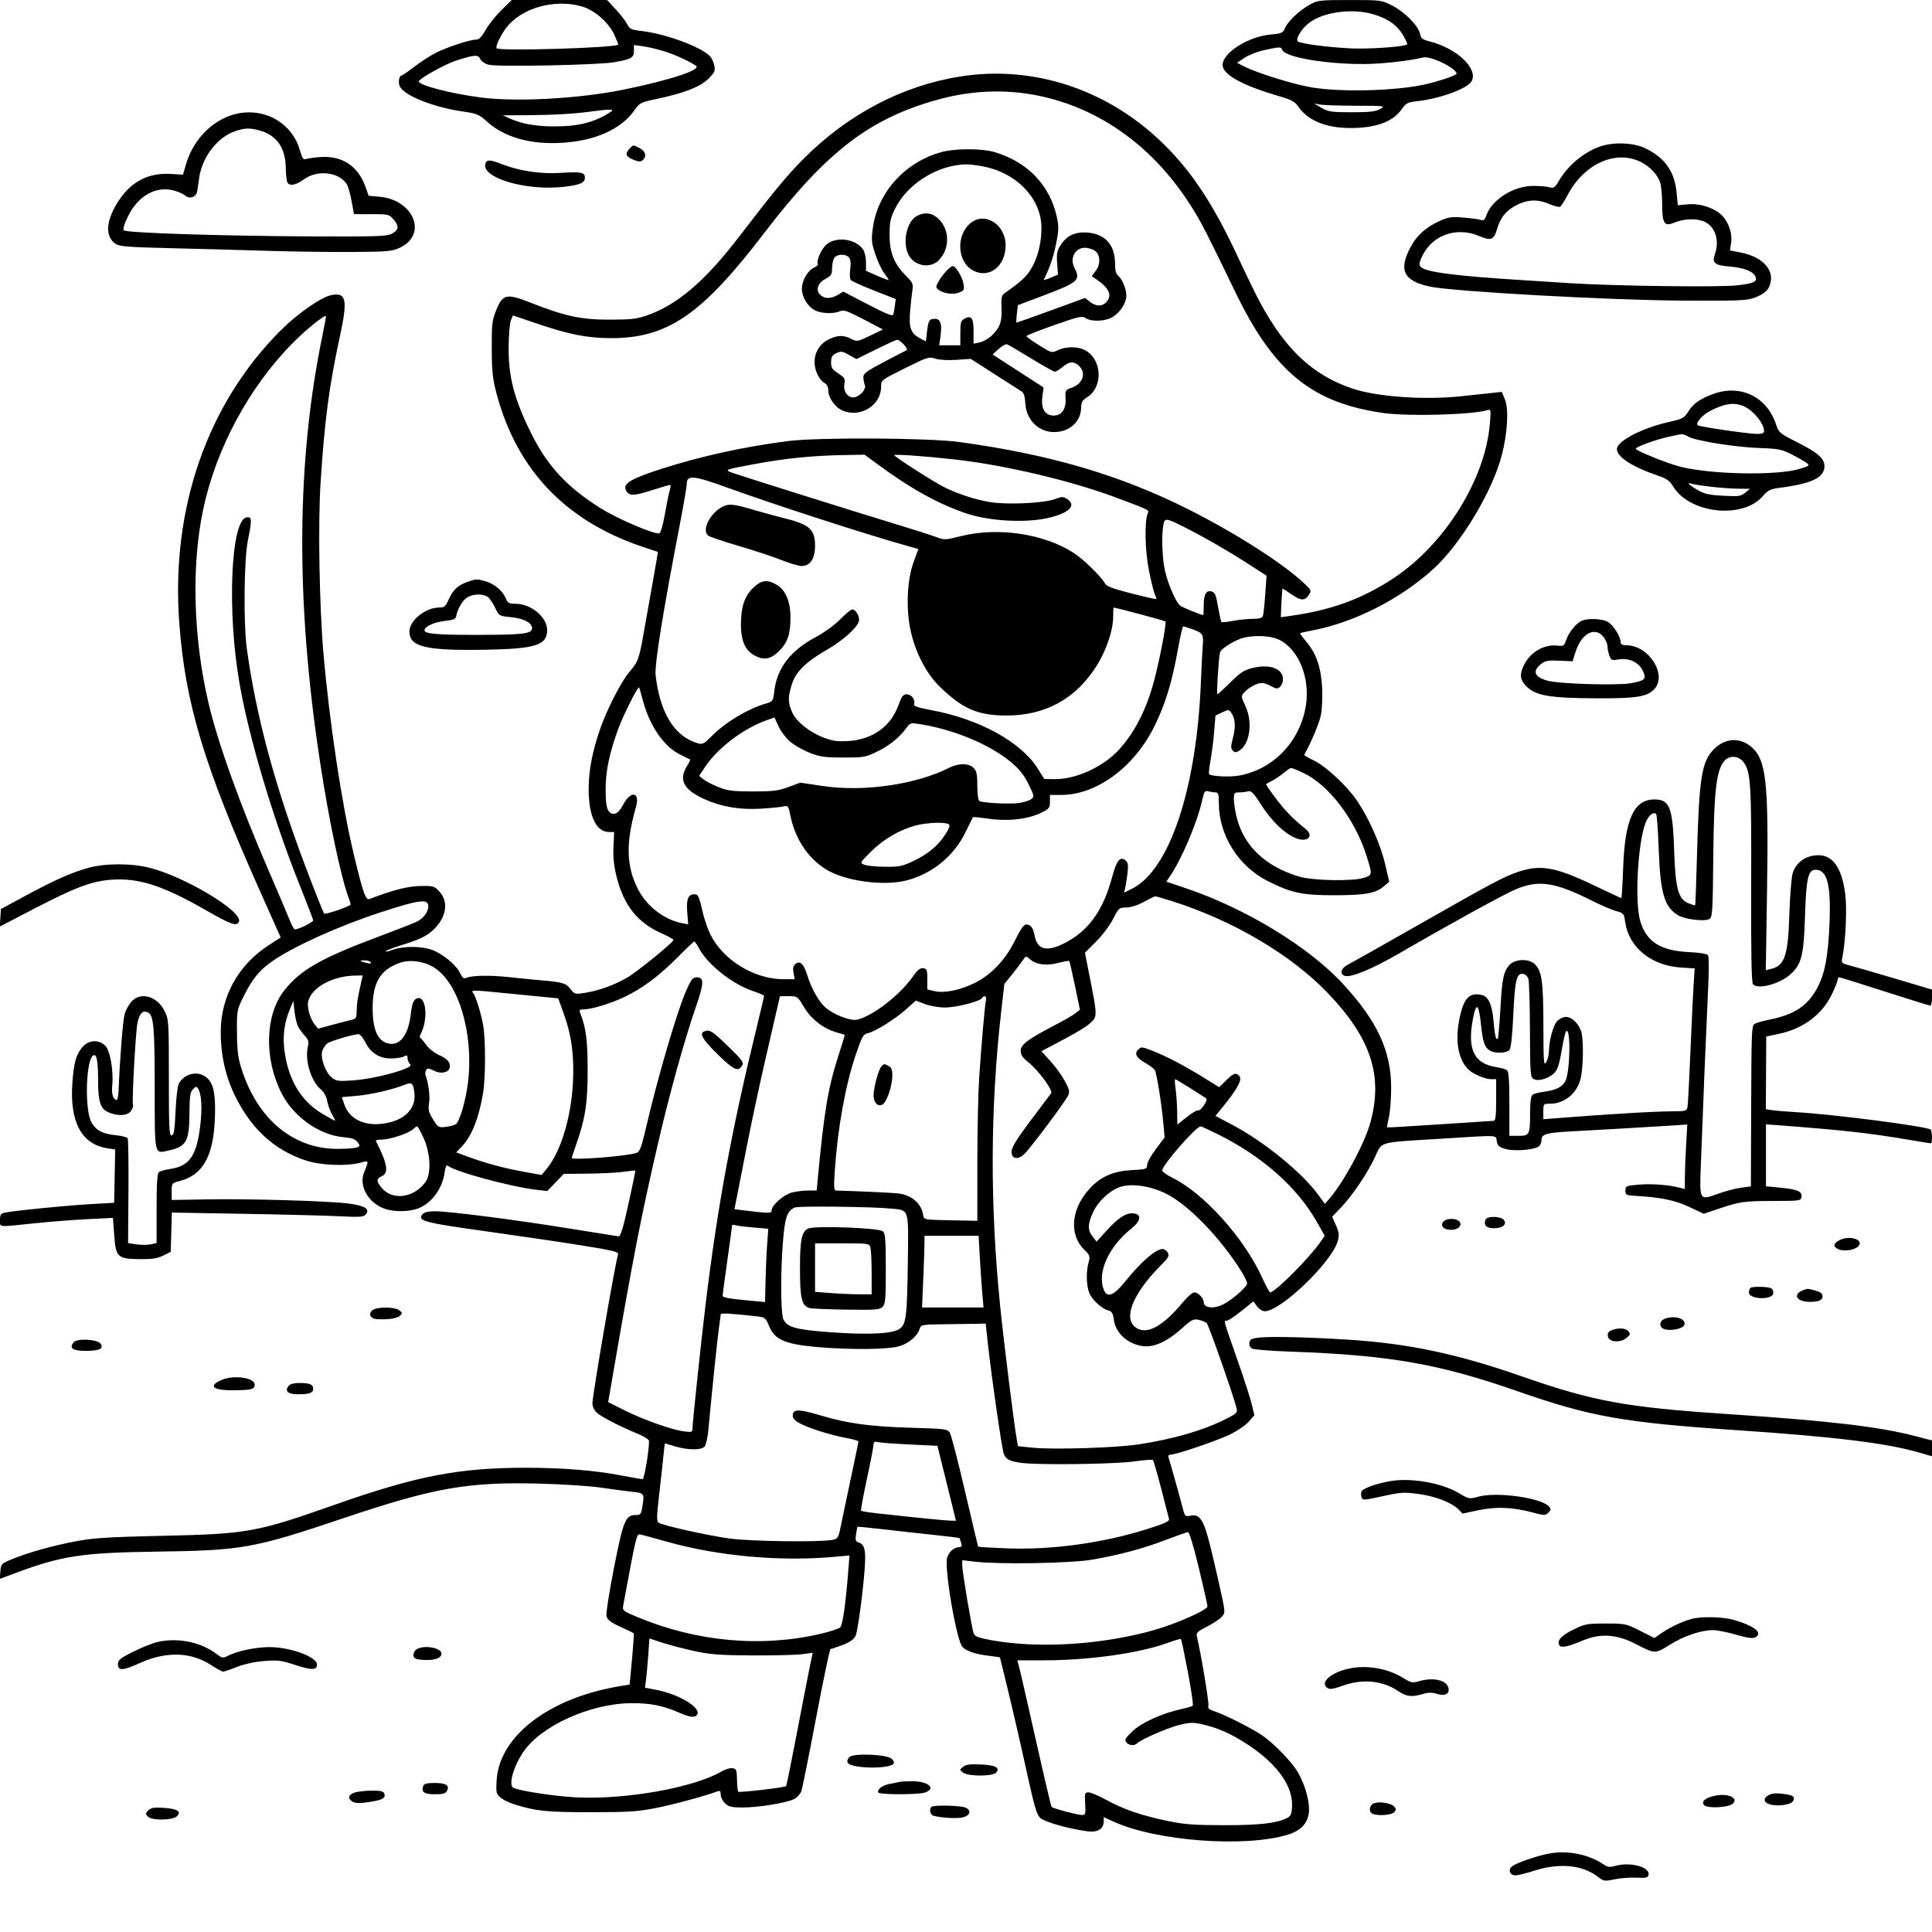 <svg version="1.1" width="1024" height="1024" xmlns="http://www.w3.org/2000/svg"><path d="M265.713 5.420 C 262.683 8.401,258.921 13.126,257.353 15.919 C 255.309 19.558,253.892 20.998,252.355 20.999 C 249.050 21.001,237.122 24.915,231.000 28.008 C 227.975 29.536,222.834 32.859,219.575 35.393 C 216.317 37.927,213.309 40.000,212.893 40.000 C 211.491 40.000,210.879 43.906,211.963 45.931 C 214.565 50.793,229.848 56.858,245.001 59.043 C 252.718 60.156,253.895 60.630,257.799 64.200 C 267.149 72.750,281.049 76.721,298.022 75.690 C 315.424 74.633,329.192 68.461,336.142 58.601 C 339.020 54.518,339.577 54.219,347.335 52.599 C 362.214 49.491,371.115 46.076,375.374 41.840 C 378.742 38.490,379.165 37.573,378.612 34.809 C 378.262 33.061,377.281 30.864,376.432 29.925 C 371.972 24.996,352.747 17.863,340.054 16.427 C 334.541 15.803,333.753 15.422,332.349 12.709 C 331.490 11.046,328.748 7.506,326.256 4.843 L 321.726 -0.000 296.473 -0.000 L 271.220 0.000 265.713 5.420 M694.000 2.579 C 688.407 5.754,682.486 11.412,680.999 15.003 C 679.976 17.472,679.256 17.780,673.186 18.347 C 661.459 19.442,648.000 28.037,648.000 34.431 C 648.000 39.550,658.561 45.359,678.221 51.055 C 684.578 52.896,686.337 53.868,688.180 56.558 C 693.656 64.549,704.499 68.484,719.106 67.781 C 730.903 67.213,738.566 64.057,742.845 58.005 C 745.224 54.641,746.073 54.188,751.000 53.651 C 763.247 52.318,777.891 46.940,779.999 43.001 C 783.557 36.353,772.163 25.588,757.720 21.951 C 753.918 20.994,753.122 20.362,752.633 17.914 C 751.788 13.688,744.449 6.255,737.815 2.907 C 732.137 0.040,731.825 0.000,715.279 0.012 C 699.138 0.024,698.329 0.121,694.000 2.579 M308.672 3.495 C 315.217 5.439,322.607 11.953,325.603 18.420 C 326.876 21.168,327.803 23.530,327.663 23.670 C 325.965 25.368,264.872 27.205,263.273 25.606 C 262.473 24.806,264.892 19.448,267.967 15.209 C 275.878 4.302,293.912 -0.888,308.672 3.495 M727.972 7.584 C 735.605 9.851,740.494 13.281,743.566 18.523 C 745.038 21.035,746.059 23.274,745.835 23.499 C 744.525 24.808,725.022 26.160,715.268 25.618 C 702.787 24.924,689.983 23.226,688.003 22.002 C 686.255 20.921,689.996 14.851,694.300 11.787 C 702.150 6.197,717.042 4.338,727.972 7.584 M351.914 27.142 C 357.655 28.923,365.114 32.311,368.858 34.836 C 371.978 36.940,355.320 42.442,330.500 47.506 C 306.792 52.344,273.457 54.152,254.500 51.630 C 238.611 49.515,222.000 45.180,222.000 43.147 C 222.000 41.773,235.654 34.113,241.500 32.207 C 251.468 28.959,253.441 28.817,254.542 31.268 C 255.094 32.500,256.982 33.786,259.000 34.307 C 263.768 35.539,316.801 34.487,325.500 32.988 C 334.626 31.416,336.000 30.620,336.000 26.904 L 336.000 23.877 340.750 24.514 C 343.363 24.865,348.386 26.047,351.914 27.142 M679.618 26.447 C 681.113 30.342,702.881 34.068,723.356 33.934 C 732.573 33.873,747.361 32.215,754.183 30.476 C 758.167 29.461,772.000 36.136,772.000 39.073 C 772.000 39.951,761.863 43.329,754.500 44.905 C 739.202 48.178,711.333 48.889,695.704 46.405 C 686.001 44.862,666.370 38.777,659.154 35.075 L 655.636 33.270 659.665 30.603 C 661.881 29.137,666.575 27.312,670.097 26.548 C 678.433 24.740,678.961 24.734,679.618 26.447 M509.000 40.538 C 478.348 45.384,449.612 60.442,426.051 84.003 C 417.425 92.629,409.860 101.764,392.019 125.100 C 373.879 148.826,359.090 161.510,343.000 167.139 C 337.488 169.067,334.449 169.415,323.000 169.425 C 308.032 169.439,299.538 167.619,281.507 160.534 C 268.309 155.348,266.428 155.773,262.857 164.746 C 260.823 169.856,260.575 172.123,260.643 185.000 C 260.707 197.363,261.105 200.928,263.340 209.191 C 274.137 249.090,299.745 275.956,340.000 289.616 C 344.675 291.202,348.575 292.500,348.666 292.500 C 348.757 292.500,347.743 298.575,346.412 306.000 C 345.082 313.425,342.856 325.968,341.466 333.873 C 338.742 349.365,338.302 350.606,333.559 356.180 C 329.250 361.244,321.797 375.748,318.150 386.166 C 313.973 398.096,312.000 408.397,312.000 418.276 C 312.000 432.631,316.012 441.000,322.892 441.000 L 325.515 441.000 325.157 448.884 C 324.898 454.575,325.384 459.083,326.904 465.093 C 330.634 479.843,337.948 489.012,350.431 494.589 C 354.015 496.190,356.958 497.807,356.973 498.183 C 357.020 499.367,337.730 515.067,332.500 518.102 C 325.703 522.046,317.687 524.984,310.566 526.140 C 304.700 527.092,304.605 527.069,302.311 524.139 C 299.865 521.012,298.223 520.547,286.000 519.512 C 282.425 519.210,275.000 518.471,269.500 517.870 C 259.546 516.782,249.903 516.986,246.950 518.347 C 245.824 518.865,244.955 518.129,243.779 515.662 C 241.717 511.340,234.615 505.494,228.913 503.426 C 223.236 501.368,213.730 501.381,208.010 503.454 C 205.540 504.349,203.965 504.655,204.510 504.134 C 205.054 503.613,208.459 502.284,212.075 501.180 C 222.216 498.085,226.211 496.176,229.828 492.699 C 236.560 486.228,237.880 478.134,233.080 472.766 C 230.265 469.618,229.894 469.503,222.830 469.594 C 216.200 469.680,208.214 471.724,195.853 476.499 C 193.820 477.284,192.462 473.439,187.556 453.000 C 181.239 426.685,174.595 382.729,171.458 346.500 C 169.247 320.968,168.505 277.697,169.906 256.000 C 172.057 222.683,174.400 204.872,180.090 178.590 C 184.368 158.832,183.601 154.914,175.746 156.388 C 170.277 157.414,157.626 166.228,148.563 175.326 C 109.731 214.309,90.564 269.664,95.007 330.000 C 98.137 372.522,108.047 405.538,137.533 471.688 L 148.760 496.877 142.481 500.937 C 126.259 511.428,117.000 528.166,117.000 546.998 C 117.000 562.970,121.191 576.978,129.929 590.209 C 138.024 602.467,148.661 610.677,162.172 615.096 C 170.211 617.725,183.927 618.231,191.353 616.172 C 195.601 614.995,195.594 614.971,192.939 621.559 C 190.282 628.150,194.588 636.545,202.459 640.120 C 206.979 642.174,214.576 642.523,220.277 640.940 C 227.899 638.823,234.409 630.592,235.656 621.495 C 236.086 618.357,236.613 617.258,237.387 617.887 C 241.298 621.063,270.539 628.993,284.285 630.605 L 290.071 631.284 294.432 626.733 L 298.792 622.182 311.646 622.053 C 318.716 621.982,327.200 621.544,330.500 621.079 C 333.800 620.614,336.605 620.323,336.732 620.432 C 336.860 620.542,335.230 628.477,333.109 638.066 C 330.304 650.750,328.878 655.448,327.877 655.310 C 327.120 655.205,315.250 653.307,301.500 651.093 C 272.119 646.360,238.104 642.000,230.568 642.000 C 226.980 642.000,224.826 642.505,223.958 643.550 C 221.049 647.056,224.599 648.021,257.019 652.534 C 274.216 654.928,297.232 658.322,308.168 660.076 C 325.151 662.801,327.980 663.502,327.571 664.883 C 325.830 670.751,314.000 739.560,314.000 743.816 C 314.000 745.477,314.932 747.507,316.250 748.718 C 318.682 750.953,329.028 756.271,338.250 760.026 C 341.413 761.314,344.000 762.987,344.000 763.742 C 344.000 769.074,341.487 783.999,340.590 783.997 C 339.990 783.995,335.000 783.126,329.500 782.065 C 315.259 779.317,298.465 777.957,278.648 777.947 C 243.236 777.930,220.843 782.261,177.603 797.488 C 135.849 812.193,131.384 813.002,86.500 814.001 C 57.533 814.645,49.593 815.140,40.434 816.869 C 27.831 819.248,15.251 822.762,6.500 826.347 C 0.690 828.727,0.490 828.932,0.197 832.819 L -0.107 836.833 9.197 833.374 C 32.672 824.646,43.981 822.943,82.000 822.414 C 128.738 821.763,133.898 820.844,182.500 804.516 C 230.363 788.437,248.199 785.323,286.500 786.362 C 298.600 786.690,313.000 787.635,318.500 788.461 C 324.000 789.288,331.313 790.262,334.750 790.627 C 341.635 791.357,341.657 791.390,340.358 799.250 C 339.821 802.502,339.381 803.000,337.043 803.000 C 331.537 803.000,330.375 805.794,325.430 830.923 C 322.866 843.951,321.114 855.317,321.458 856.687 C 321.915 858.511,323.793 859.932,328.787 862.232 C 332.479 863.934,335.666 865.456,335.868 865.614 C 336.071 865.773,335.668 871.971,334.974 879.388 L 333.712 892.873 329.606 893.524 C 291.634 899.541,264.739 919.793,263.235 943.500 C 262.831 949.878,263.001 950.689,265.146 952.625 C 266.441 953.793,269.750 955.452,272.500 956.310 C 284.162 959.950,289.476 960.500,313.000 960.500 C 333.478 960.500,337.979 960.205,348.000 958.210 C 357.564 956.305,374.212 951.775,380.469 949.374 C 381.585 948.945,382.000 949.445,382.000 951.219 C 382.000 952.557,383.042 954.630,384.314 955.826 C 386.239 957.634,387.817 958.000,393.683 958.000 C 402.093 958.000,417.058 955.538,420.981 953.510 C 422.522 952.713,424.218 950.810,424.749 949.280 C 425.280 947.751,428.811 930.188,432.594 910.250 C 436.377 890.312,439.799 874.000,440.199 874.000 C 440.598 874.000,443.423 873.065,446.477 871.923 C 450.305 870.491,452.465 869.002,453.434 867.128 C 454.207 865.633,455.842 855.348,457.069 844.272 C 459.448 822.780,459.136 818.813,454.963 817.488 C 453.482 817.018,453.248 816.215,453.712 813.205 C 454.026 811.167,454.373 809.384,454.482 809.243 C 454.592 809.101,460.716 809.689,468.091 810.548 C 475.466 811.408,487.522 812.746,494.883 813.522 C 502.243 814.298,508.375 815.060,508.509 815.216 C 508.642 815.372,509.063 816.512,509.443 817.750 C 509.983 819.507,509.736 820.007,508.317 820.032 C 505.750 820.077,503.252 822.206,502.046 825.380 C 500.244 830.118,506.909 869.452,510.092 872.868 C 512.269 875.205,517.220 876.832,524.750 877.685 C 527.638 878.012,530.000 878.383,530.000 878.508 C 530.000 878.634,531.829 886.109,534.063 895.119 C 536.298 904.128,540.591 922.750,543.602 936.500 C 548.256 957.752,549.438 961.823,551.482 963.653 C 553.823 965.750,566.364 969.266,576.411 970.643 C 581.713 971.370,585.000 969.363,585.000 965.400 L 585.000 963.111 590.250 965.513 C 612.861 975.861,660.111 979.371,682.670 972.379 C 689.454 970.276,693.082 966.452,693.728 960.722 C 694.335 955.333,691.921 946.425,687.971 939.479 C 684.953 934.172,676.188 924.991,669.500 920.130 C 664.811 916.722,649.162 908.773,643.711 907.030 C 640.810 906.103,640.052 905.411,640.475 904.078 C 640.925 902.662,636.451 875.789,634.355 867.311 C 633.895 865.452,634.694 864.678,639.657 862.171 C 642.871 860.547,646.383 858.241,647.462 857.046 C 649.373 854.930,649.381 854.660,647.739 846.687 C 646.811 842.184,644.383 831.534,642.343 823.021 C 638.166 805.593,636.259 802.298,630.964 803.357 C 628.239 803.902,627.993 803.678,626.971 799.719 C 625.295 793.232,619.803 773.655,619.265 772.250 C 619.002 771.563,619.517 771.000,620.411 771.000 C 623.344 771.000,644.345 763.888,651.628 760.428 C 655.548 758.566,660.126 755.481,661.801 753.574 L 664.847 750.105 663.462 744.302 C 662.700 741.111,659.316 730.625,655.941 721.000 C 648.175 698.854,648.489 700.000,650.183 700.000 C 650.963 700.000,654.465 697.691,657.967 694.869 L 664.334 689.739 666.251 692.369 C 667.308 693.820,669.138 694.996,670.333 694.991 C 678.882 694.954,705.986 668.874,709.049 657.738 C 709.906 654.623,709.739 653.199,708.079 649.445 L 706.074 644.914 710.557 640.207 C 716.827 633.623,724.412 622.445,728.614 613.597 C 732.838 604.702,729.302 605.697,764.516 603.499 C 795.350 601.574,792.638 601.438,793.340 604.952 C 793.831 607.404,794.648 608.097,798.160 609.043 C 802.549 610.225,812.055 609.569,815.250 607.864 C 816.212 607.350,817.000 605.809,817.000 604.440 C 817.000 601.093,819.188 600.420,832.500 599.671 C 838.550 599.330,851.600 598.596,861.500 598.040 C 871.400 597.483,882.829 596.797,886.897 596.514 L 894.294 596.001 893.656 607.250 C 893.306 613.438,893.014 621.136,893.009 624.358 L 893.000 630.217 890.250 629.503 C 884.407 627.986,875.206 627.303,868.500 627.889 C 861.863 628.468,861.500 628.630,861.500 631.000 C 861.500 633.257,861.937 633.525,866.000 633.763 C 880.247 634.594,887.557 636.068,895.192 639.652 L 903.038 643.333 910.769 640.724 C 922.248 636.850,924.195 636.571,940.000 636.534 C 954.261 636.501,954.505 636.463,954.819 634.252 C 955.222 631.414,952.732 630.390,943.127 629.444 L 936.000 628.742 936.000 612.329 L 936.000 595.917 943.250 596.462 C 976.582 598.972,990.765 600.550,1011.161 604.017 C 1017.575 605.108,1023.087 606.000,1023.411 606.000 C 1024.278 606.000,1024.129 599.197,1023.250 598.659 C 1020.365 596.893,972.088 590.648,952.500 589.507 C 947.000 589.187,941.023 588.693,939.218 588.411 L 935.936 587.897 936.042 568.633 L 936.149 549.369 942.322 548.094 C 955.673 545.337,965.815 537.798,971.045 526.743 C 972.669 523.309,973.999 519.938,973.999 519.250 C 974.000 518.563,974.370 518.000,974.823 518.000 C 975.275 518.000,986.125 521.375,998.934 525.500 C 1011.742 529.625,1022.622 533.000,1023.111 533.000 C 1023.600 533.000,1023.999 531.087,1023.997 528.750 L 1023.993 524.500 1004.747 518.771 C 994.161 515.620,983.327 512.479,980.671 511.792 C 976.007 510.586,975.863 510.439,976.466 507.521 C 978.244 498.911,979.030 481.512,977.992 473.721 C 975.987 458.669,970.618 452.080,961.475 453.451 C 955.826 454.299,951.692 457.749,950.146 462.906 C 949.483 465.119,948.701 474.708,948.409 484.215 C 947.721 506.556,946.012 511.718,938.703 513.542 L 935.907 514.240 936.554 472.870 C 937.471 414.226,936.194 402.548,928.123 395.757 C 921.990 390.597,914.109 391.197,908.220 397.273 C 901.884 403.810,900.537 412.492,899.419 454.000 C 899.042 468.025,898.616 479.639,898.474 479.809 C 898.332 479.978,896.620 479.450,894.670 478.635 C 889.575 476.507,887.986 470.602,887.367 451.500 C 886.602 427.922,885.028 423.727,876.942 423.727 C 865.974 423.727,861.201 434.194,860.288 460.250 C 859.985 468.913,859.554 476.000,859.331 476.000 C 859.108 476.000,852.755 473.046,845.213 469.436 C 824.468 459.507,816.661 458.088,804.718 462.077 C 797.211 464.584,790.811 467.994,749.500 491.506 C 731.900 501.522,716.038 510.468,714.250 511.384 C 710.615 513.249,709.895 516.478,712.937 517.273 C 716.315 518.157,727.600 513.436,741.774 505.212 C 767.996 489.996,797.117 473.976,803.228 471.404 C 815.538 466.223,824.053 467.482,843.809 477.404 C 848.635 479.828,854.416 482.304,856.656 482.907 C 860.504 483.944,860.763 484.252,861.346 488.505 C 863.198 502.019,875.053 511.778,890.860 512.801 L 898.221 513.277 897.646 521.889 C 897.329 526.625,896.570 542.650,895.959 557.500 C 895.348 572.350,894.648 585.513,894.405 586.750 C 893.994 588.835,893.431 589.000,886.731 589.004 C 882.754 589.005,872.300 589.447,863.500 589.984 C 847.962 590.933,843.574 591.238,826.250 592.573 L 818.000 593.208 818.000 589.104 C 818.000 585.069,818.060 585.000,821.550 585.000 C 828.834 585.000,835.341 579.959,837.518 572.627 C 839.244 566.815,839.502 550.456,837.933 546.315 C 836.334 542.095,832.978 539.000,830.000 539.000 C 828.529 539.000,826.429 540.002,825.284 541.250 C 823.178 543.544,821.028 551.532,820.965 557.299 C 820.945 559.060,820.286 561.625,819.500 563.000 C 818.228 565.225,818.066 563.083,818.030 543.500 C 817.987 520.493,817.265 515.077,813.730 511.250 C 810.748 508.022,803.220 508.072,800.150 511.340 C 797.098 514.589,796.198 518.414,795.452 531.322 C 795.096 537.470,794.655 543.850,794.470 545.500 C 794.286 547.150,794.105 549.089,794.067 549.809 C 794.030 550.529,793.618 550.882,793.151 550.593 C 792.684 550.305,792.023 546.459,791.683 542.047 C 790.981 532.939,789.045 528.300,785.584 527.432 C 778.753 525.717,775.668 529.035,773.433 540.500 C 771.121 552.357,773.036 562.108,778.680 567.212 C 781.223 569.512,787.349 572.000,790.468 572.000 L 793.000 572.000 793.000 583.000 C 793.000 591.110,792.672 594.011,791.750 594.043 C 791.063 594.067,778.125 594.918,763.000 595.934 C 747.875 596.949,735.372 597.665,735.216 597.523 C 735.060 597.381,735.461 595.068,736.108 592.383 C 736.755 589.697,737.309 582.775,737.340 577.000 C 737.444 557.270,730.206 541.512,711.876 521.560 C 693.807 501.894,660.013 481.336,628.215 470.667 L 618.166 467.296 620.137 464.398 C 626.217 455.457,634.556 435.875,637.052 424.679 C 638.199 419.536,638.592 418.923,640.425 419.415 C 641.566 419.722,643.288 419.979,644.250 419.986 C 645.711 419.998,646.002 420.950,646.012 425.750 C 646.047 442.606,656.354 459.102,671.687 466.842 C 684.493 473.306,689.997 474.500,707.000 474.500 C 723.693 474.500,729.140 473.504,733.645 469.629 L 736.322 467.326 734.132 457.913 C 731.744 447.645,725.494 433.563,719.234 424.345 C 713.876 416.455,702.675 406.063,696.239 403.012 C 693.353 401.644,691.123 400.294,691.283 400.012 C 694.867 393.696,699.173 383.482,700.067 379.177 C 700.702 376.118,701.015 369.539,700.762 364.558 C 700.217 353.812,697.623 346.257,692.373 340.123 C 690.387 337.803,688.928 335.767,689.131 335.599 C 689.334 335.431,692.385 334.740,695.910 334.065 C 717.959 329.840,742.312 317.430,759.744 301.536 C 774.364 288.206,791.122 260.266,796.052 241.000 C 799.064 229.227,799.731 216.666,797.612 211.606 L 795.982 207.712 789.241 208.434 C 785.533 208.831,778.900 209.543,774.500 210.015 C 755.096 212.099,729.895 210.336,716.939 205.988 C 696.107 198.997,681.694 185.683,668.238 161.000 C 665.990 156.875,660.717 146.101,656.521 137.059 C 642.935 107.780,631.109 89.992,615.104 74.762 C 585.906 46.976,547.213 34.496,509.000 40.538 M550.000 50.637 C 583.129 57.327,611.703 78.022,631.643 109.768 C 636.782 117.950,639.504 123.258,654.842 155.000 C 675.190 197.109,695.541 213.657,733.467 218.932 C 746.747 220.779,780.661 219.814,788.403 217.369 C 790.201 216.801,790.270 217.208,789.647 224.676 C 787.197 254.061,765.884 288.320,738.883 306.276 C 722.203 317.369,705.660 323.422,683.675 326.475 L 678.851 327.145 679.175 319.576 C 679.354 315.413,679.644 312.006,679.820 312.004 C 679.996 312.002,682.146 313.381,684.599 315.068 C 689.599 318.508,691.570 318.542,693.769 315.225 C 695.205 313.059,695.066 312.753,690.889 308.867 C 679.651 298.413,655.305 282.844,630.736 270.399 C 594.352 251.970,556.923 240.910,508.500 234.280 C 492.116 232.037,433.442 231.727,417.500 233.800 C 393.503 236.921,371.838 241.697,350.166 248.645 C 335.151 253.459,330.369 256.192,331.554 259.281 C 332.967 262.963,335.390 263.089,345.063 259.980 C 350.162 258.341,354.685 257.000,355.115 257.000 C 355.545 257.000,355.499 258.238,355.014 259.750 C 354.530 261.262,353.368 266.925,352.434 272.332 C 351.462 277.956,350.192 282.373,349.467 282.651 C 347.227 283.511,327.443 275.086,318.463 269.449 C 300.106 257.924,289.824 246.700,280.951 228.500 C 272.485 211.135,269.520 199.655,269.588 184.500 C 269.618 177.900,270.146 171.304,270.762 169.841 L 271.881 167.182 284.691 171.538 C 301.416 177.226,311.259 179.175,323.500 179.225 C 353.679 179.347,371.850 166.949,404.926 123.668 C 438.341 79.944,461.596 62.246,498.567 52.406 C 515.632 47.864,533.265 47.257,550.000 50.637 M718.875 56.040 C 734.110 56.079,734.425 56.123,731.500 57.783 C 729.137 59.125,725.954 59.488,716.500 59.493 C 705.796 59.499,704.068 59.252,700.500 57.199 L 696.500 54.898 699.875 55.449 C 701.731 55.752,710.281 56.018,718.875 56.040 M324.000 59.055 C 315.799 64.659,306.958 67.000,294.000 67.000 C 284.219 67.000,276.761 65.710,270.551 62.945 L 266.500 61.141 280.000 61.043 C 294.132 60.940,304.749 60.306,314.000 59.013 C 322.559 57.816,325.793 57.830,324.000 59.055 M126.920 59.989 C 113.993 62.237,102.651 73.072,98.585 87.059 L 96.976 92.593 90.722 92.195 C 78.983 91.448,69.823 96.020,63.204 105.932 C 56.234 116.370,55.410 125.062,61.008 129.089 C 63.198 130.665,66.829 130.963,91.000 131.554 C 106.125 131.924,129.525 132.563,143.000 132.974 C 156.475 133.385,176.519 133.644,187.542 133.550 C 206.045 133.393,207.939 133.208,212.199 131.146 C 226.720 124.116,219.220 105.918,201.126 104.278 L 195.383 103.757 193.625 98.808 C 189.790 88.010,181.174 82.379,169.793 83.234 C 166.332 83.494,162.825 84.002,162.000 84.362 C 160.850 84.864,160.102 83.659,158.793 79.198 C 154.833 65.697,141.234 57.501,126.920 59.989 M137.500 69.119 C 146.665 71.657,151.295 78.248,151.470 89.002 C 151.528 92.579,151.923 96.066,152.347 96.752 C 153.617 98.807,156.769 98.180,161.159 95.000 C 168.527 89.662,180.412 91.295,184.080 98.149 C 184.671 99.255,185.711 103.161,186.390 106.830 L 187.624 113.500 196.893 113.500 C 205.854 113.500,206.245 113.595,208.632 116.365 C 211.684 119.906,211.365 122.036,207.488 123.992 C 204.952 125.272,198.448 125.469,164.500 125.293 C 116.081 125.042,67.047 123.447,65.678 122.078 C 65.019 121.419,65.781 118.856,67.935 114.481 C 73.196 103.793,82.643 98.473,91.987 100.936 C 94.455 101.587,97.235 102.808,98.165 103.650 C 100.365 105.640,103.856 104.546,104.443 101.683 C 104.689 100.483,105.183 97.250,105.540 94.500 C 106.959 83.563,114.978 72.949,124.324 69.638 C 129.484 67.809,132.362 67.696,137.500 69.119 M848.079 77.643 C 839.442 80.667,831.098 87.606,826.312 95.746 C 824.078 99.543,823.534 99.913,821.157 99.246 C 819.696 98.836,815.773 98.518,812.439 98.540 C 802.077 98.609,790.690 105.855,787.767 114.239 C 786.941 116.607,786.340 117.042,784.623 116.511 C 783.455 116.151,779.288 115.607,775.361 115.304 C 769.177 114.825,767.501 115.082,762.816 117.227 C 755.781 120.447,751.018 124.710,747.780 130.681 C 741.051 143.094,743.831 148.921,757.904 151.901 C 770.339 154.533,853.356 159.132,892.000 159.329 C 922.025 159.482,925.980 159.315,930.128 157.714 C 935.782 155.532,937.930 153.288,938.591 148.874 C 939.620 141.999,933.205 135.937,922.709 133.866 L 916.919 132.724 917.547 128.538 C 918.245 123.878,916.310 118.023,912.854 114.344 C 909.111 110.361,901.251 107.699,894.921 108.273 L 889.269 108.786 888.660 102.261 C 887.583 90.725,882.335 83.393,871.565 78.378 C 865.496 75.552,854.992 75.223,848.079 77.643 M333.655 78.829 C 331.168 81.576,331.627 82.946,335.587 84.601 C 338.356 85.758,339.497 85.832,340.587 84.927 C 342.900 83.008,342.216 80.163,339.050 78.526 C 335.402 76.640,335.649 76.626,333.655 78.829 M499.112 80.581 C 479.985 85.724,465.398 101.649,462.708 120.323 C 461.739 127.048,461.851 128.405,463.893 134.626 C 465.133 138.407,467.239 142.932,468.574 144.683 C 469.908 146.434,471.000 148.084,471.000 148.349 C 471.000 148.614,468.300 147.638,465.000 146.180 L 459.000 143.528 459.000 138.986 C 459.000 136.489,458.298 133.442,457.439 132.217 C 453.466 126.544,443.345 125.156,438.106 129.564 C 435.311 131.916,432.479 138.348,433.506 140.010 C 433.743 140.394,432.825 141.214,431.466 141.833 C 428.118 143.359,425.007 148.737,425.007 153.000 C 425.007 157.427,428.033 162.448,431.906 164.451 C 435.352 166.233,441.855 166.479,445.203 164.953 C 447.145 164.069,449.081 164.735,457.737 169.267 L 467.973 174.627 461.154 177.926 C 454.545 181.123,454.239 181.175,451.217 179.612 C 447.076 177.471,443.745 177.579,438.981 180.010 C 434.454 182.319,431.727 186.826,431.727 192.000 C 431.727 196.268,434.253 201.530,437.010 203.006 C 438.245 203.666,439.001 205.101,439.004 206.785 C 439.009 210.898,442.585 215.929,446.736 217.663 C 456.108 221.579,466.986 214.770,466.996 204.981 C 467.000 201.476,467.046 201.440,479.600 195.187 C 491.564 189.227,492.378 188.970,495.737 190.078 C 497.858 190.778,502.321 191.038,506.887 190.727 L 514.500 190.208 527.000 198.219 C 533.875 202.625,540.324 206.745,541.330 207.374 C 542.658 208.204,543.239 209.980,543.447 213.842 C 543.915 222.528,550.427 229.000,558.698 229.000 C 566.864 229.000,572.944 223.487,573.035 216.000 C 573.069 213.170,573.691 212.114,576.283 210.483 C 584.565 205.272,584.230 191.160,575.701 185.960 C 571.802 183.582,565.283 183.421,560.735 185.590 C 557.430 187.165,557.344 187.143,550.701 182.978 C 547.015 180.667,544.004 178.489,544.010 178.138 C 544.015 177.787,550.631 175.175,558.711 172.334 C 571.885 167.702,573.611 167.314,575.423 168.584 C 578.384 170.658,585.907 170.354,589.759 168.005 C 593.718 165.592,596.991 160.487,596.996 156.718 C 597.001 153.228,594.829 147.931,592.655 146.128 C 591.521 145.187,591.000 143.190,591.000 139.779 C 591.000 129.746,585.683 123.860,576.065 123.245 C 569.568 122.830,565.253 124.965,561.927 130.241 C 560.272 132.866,559.956 134.671,560.303 139.524 L 560.733 145.549 556.798 147.229 C 554.634 148.154,553.026 148.593,553.225 148.205 C 556.192 142.422,558.286 136.373,559.702 129.495 C 561.153 122.446,561.242 120.184,560.251 115.463 C 556.661 98.344,544.697 85.773,527.068 80.595 C 520.329 78.616,506.445 78.608,499.112 80.581 M869.977 86.004 C 874.771 88.471,878.839 92.953,880.020 97.069 C 880.559 98.949,881.000 104.147,881.000 108.621 C 881.000 118.419,882.201 120.206,887.330 118.039 C 892.621 115.803,899.381 115.612,903.532 117.582 C 909.260 120.300,911.480 127.457,908.895 134.872 C 907.305 139.431,908.777 140.607,916.927 141.291 C 924.365 141.914,929.361 143.893,930.412 146.630 C 931.430 149.284,929.839 150.086,921.368 151.189 C 912.488 152.345,855.490 151.623,831.500 150.050 C 823.250 149.509,812.450 148.816,807.500 148.510 C 772.054 146.321,755.926 144.262,753.177 141.576 C 752.081 140.504,752.098 139.704,753.276 136.892 C 758.333 124.822,771.637 119.777,784.179 125.173 C 790.207 127.766,791.799 127.125,793.481 121.431 C 795.194 115.629,797.745 112.234,802.473 109.463 C 808.755 105.781,814.536 105.315,820.748 107.987 C 823.569 109.201,826.337 109.910,826.898 109.563 C 827.460 109.216,829.325 106.294,831.043 103.070 C 839.841 86.563,856.702 79.173,869.977 86.004 M257.362 86.500 C 254.456 94.071,278.580 101.350,298.860 99.022 C 307.606 98.018,310.000 96.935,310.000 93.985 C 310.000 91.338,307.805 90.937,297.142 91.636 C 286.581 92.328,275.187 90.621,265.880 86.953 C 259.931 84.608,258.125 84.512,257.362 86.500 M520.566 88.093 C 538.847 91.461,552.016 105.215,551.988 120.910 C 551.973 129.133,549.944 136.939,546.279 142.866 C 543.818 146.847,540.892 149.503,532.517 155.356 C 530.823 156.541,530.577 157.696,530.829 163.301 C 531.156 170.581,529.945 173.854,525.339 178.145 C 523.778 179.599,521.038 181.097,519.250 181.474 L 516.000 182.159 516.000 175.548 C 516.000 168.385,514.900 166.913,511.078 168.958 C 509.303 169.908,509.000 171.013,509.000 176.535 L 509.000 183.000 503.406 183.000 L 497.812 183.000 498.492 178.058 C 499.380 171.605,498.517 169.000,495.492 169.000 C 492.513 169.000,492.052 169.767,491.322 175.933 L 490.732 180.913 487.875 179.436 C 482.780 176.800,481.667 173.931,482.368 165.231 C 482.710 160.979,483.261 155.857,483.593 153.848 C 484.135 150.567,483.797 149.797,480.271 146.271 C 473.919 139.919,471.500 133.914,471.500 124.500 C 471.500 117.736,471.939 115.607,474.340 110.717 C 480.770 97.623,496.499 87.648,511.566 87.110 C 513.253 87.049,517.303 87.492,520.566 88.093 M485.881 114.503 C 480.557 117.396,478.180 128.580,481.517 135.033 C 484.685 141.158,493.235 142.579,497.773 137.735 C 503.924 131.169,503.270 120.504,496.385 115.088 C 493.321 112.678,489.619 112.472,485.881 114.503 M514.615 118.088 C 506.493 124.477,507.231 138.965,515.906 143.451 C 524.384 147.836,533.000 141.047,533.000 129.982 C 533.000 119.084,522.217 112.108,514.615 118.088 M580.590 133.075 C 583.196 135.237,583.359 140.023,580.940 143.295 L 578.671 146.364 580.946 147.932 C 587.994 152.791,589.643 156.527,586.345 160.171 C 584.176 162.568,580.892 162.490,577.684 159.966 L 575.099 157.932 557.168 164.466 C 547.305 168.060,539.050 171.000,538.822 171.000 C 538.594 171.000,538.654 168.917,538.954 166.370 L 539.500 161.740 552.201 156.956 C 571.625 149.638,572.885 148.545,569.479 141.959 C 566.568 136.331,570.528 130.325,576.405 131.454 C 578.002 131.761,579.886 132.490,580.590 133.075 M450.012 136.514 C 450.851 137.525,451.057 139.566,450.633 142.660 C 450.284 145.208,450.416 147.797,450.927 148.412 C 451.438 149.028,457.011 151.549,463.311 154.016 L 474.765 158.500 474.297 162.000 C 474.040 163.925,473.645 166.094,473.419 166.820 C 473.132 167.746,469.137 166.117,460.008 161.352 L 447.007 154.565 444.099 156.282 C 440.245 158.559,436.721 158.454,434.496 155.996 C 432.142 153.394,433.625 149.762,437.957 147.522 C 440.478 146.218,441.000 145.342,441.000 142.409 C 441.000 140.462,441.466 137.998,442.035 136.934 C 443.292 134.586,448.197 134.327,450.012 136.514 M501.475 143.750 C 500.042 145.262,498.171 147.817,497.317 149.428 C 495.884 152.130,495.903 152.456,497.556 153.665 C 500.257 155.640,505.173 156.265,508.387 155.043 C 510.971 154.061,511.198 153.609,510.688 150.467 C 510.106 146.880,506.556 141.000,504.972 141.000 C 504.482 141.000,502.908 142.238,501.475 143.750 M171.048 177.085 C 157.095 244.303,156.601 317.975,169.530 403.224 C 174.340 434.944,180.766 465.365,185.019 476.549 C 185.589 478.050,185.931 479.395,185.778 479.539 C 184.428 480.808,172.435 484.835,171.824 484.224 C 171.388 483.788,166.955 472.647,161.971 459.466 C 145.632 416.248,135.811 379.806,130.853 344.000 C 128.988 330.536,129.299 296.804,131.382 286.500 C 133.626 275.402,133.543 273.784,130.750 274.180 C 122.311 275.379,120.238 324.195,126.999 362.500 C 132.181 391.854,144.756 433.955,158.890 469.262 C 162.800 479.031,166.000 487.379,166.000 487.813 C 166.000 488.905,157.058 493.154,156.058 492.536 C 155.611 492.260,154.211 489.439,152.946 486.267 C 151.680 483.095,146.845 471.725,142.200 461.000 C 127.080 426.089,115.511 393.836,110.542 372.743 C 102.480 338.522,101.371 300.425,107.569 270.583 C 114.339 237.982,132.024 205.075,155.429 181.528 C 162.250 174.665,171.869 166.871,172.751 167.492 C 172.889 167.590,172.123 171.906,171.048 177.085 M479.076 182.637 C 480.409 184.088,481.050 185.446,480.500 185.656 C 479.950 185.866,474.550 188.658,468.500 191.860 C 459.019 196.879,457.513 198.016,457.597 200.092 C 457.651 201.416,458.008 203.213,458.391 204.085 C 459.236 206.008,456.397 209.566,453.301 210.464 C 449.874 211.459,446.760 207.795,447.533 203.675 C 448.085 200.734,447.781 200.194,444.321 197.954 C 441.100 195.870,440.500 194.936,440.500 192.004 C 440.500 189.194,441.029 188.273,443.259 187.205 C 445.705 186.032,446.467 186.134,449.970 188.103 L 453.921 190.324 464.210 185.237 C 469.870 182.439,474.984 180.116,475.576 180.075 C 476.167 180.034,477.742 181.187,479.076 182.637 M546.545 189.985 C 552.847 193.843,558.501 197.000,559.108 197.000 C 559.715 197.000,561.548 195.875,563.182 194.500 C 566.773 191.479,569.334 191.334,572.000 194.000 C 575.891 197.891,573.883 203.502,567.862 205.568 C 564.647 206.671,564.512 206.918,564.784 211.208 C 565.137 216.781,562.726 220.250,558.500 220.250 C 553.882 220.250,551.684 216.684,552.462 210.455 L 553.100 205.349 539.598 196.618 L 526.095 187.887 529.297 184.969 C 531.059 183.364,533.082 182.257,533.793 182.510 C 534.504 182.763,540.242 186.127,546.545 189.985 M907.988 208.828 C 901.052 211.399,897.427 213.956,894.853 218.092 C 892.699 221.555,891.865 222.017,885.000 223.552 C 870.336 226.831,857.000 233.737,857.000 238.052 C 857.000 242.289,865.333 247.591,879.500 252.368 C 883.403 253.684,885.043 254.935,886.977 258.069 C 895.745 272.276,923.747 275.213,934.273 263.029 C 937.026 259.843,938.308 259.191,943.000 258.591 C 960.246 256.385,967.000 253.147,967.000 247.086 C 967.000 242.974,963.487 239.921,952.180 234.209 C 943.082 229.612,942.820 229.381,941.165 224.492 C 936.322 210.175,922.261 203.537,907.988 208.828 M923.685 215.064 C 928.818 217.003,935.000 224.317,935.000 228.450 C 935.000 229.576,933.973 229.998,931.250 229.993 C 926.895 229.986,901.234 226.263,899.914 225.447 C 898.341 224.475,902.175 219.951,906.403 217.792 C 913.921 213.950,918.730 213.191,923.685 215.064 M895.025 231.513 C 899.386 233.768,919.973 237.025,932.626 237.462 C 942.597 237.806,944.361 238.157,949.626 240.842 C 952.857 242.490,956.386 244.503,957.469 245.315 C 959.326 246.709,959.129 246.888,953.969 248.483 C 942.049 252.166,907.185 251.544,890.500 247.349 C 883.750 245.652,867.006 238.863,867.002 237.822 C 866.999 236.835,877.531 233.019,884.500 231.482 C 892.271 229.768,891.648 229.767,895.025 231.513 M464.878 245.883 C 482.682 259.012,497.339 267.136,512.289 272.160 C 524.307 276.199,543.219 277.265,555.274 274.582 C 566.540 272.076,570.839 267.906,565.658 264.512 C 563.547 263.128,562.882 263.136,558.908 264.590 C 552.978 266.760,533.312 267.608,524.499 266.073 C 516.569 264.692,507.590 261.761,500.500 258.239 C 494.930 255.471,474.000 242.071,474.000 241.272 C 474.000 240.605,490.207 241.746,506.177 243.538 C 532.358 246.476,567.499 254.745,590.729 263.434 C 609.341 270.395,609.113 270.285,608.375 271.977 C 606.518 276.232,606.836 291.809,608.998 302.520 C 610.216 308.559,611.652 314.326,612.188 315.336 C 612.724 316.345,613.013 317.316,612.831 317.493 C 612.649 317.670,606.690 316.327,599.589 314.509 C 589.354 311.887,586.439 310.754,585.521 309.039 C 583.649 305.541,574.113 296.281,569.010 293.007 C 553.164 282.838,528.915 279.244,509.314 284.160 C 500.988 286.249,500.548 286.263,496.100 284.594 C 493.570 283.644,484.230 280.665,475.344 277.974 C 456.109 272.148,394.193 252.705,388.500 250.703 C 383.732 249.026,383.870 248.966,399.000 246.130 C 416.121 242.921,430.454 241.468,447.878 241.175 L 458.255 241.000 464.878 245.883 M386.008 258.622 C 410.727 267.592,459.520 283.388,481.129 289.415 L 486.757 290.985 484.280 297.743 C 480.892 306.982,480.119 321.447,482.393 333.041 C 484.707 344.838,490.619 356.599,497.778 363.644 C 509.980 375.653,518.222 379.252,533.500 379.242 C 554.327 379.228,570.471 370.230,581.477 352.500 C 586.508 344.396,590.000 333.905,590.000 326.895 C 590.000 324.203,590.112 322.010,590.250 322.023 C 591.991 322.185,617.302 328.969,617.719 329.386 C 618.401 330.068,614.729 349.274,611.771 360.500 C 607.757 375.729,601.665 387.805,593.299 397.113 C 585.049 406.292,570.479 413.048,559.145 412.952 L 553.500 412.904 550.000 407.314 C 541.212 393.278,519.078 381.122,493.722 376.405 C 486.353 375.034,484.074 374.250,484.469 373.221 C 485.324 370.992,483.106 368.000,480.599 368.000 C 478.656 368.000,477.898 369.013,476.049 374.085 C 472.010 385.164,462.358 391.970,449.566 392.761 C 444.015 393.104,441.288 392.740,436.847 391.063 C 429.129 388.149,422.198 382.648,419.917 377.624 C 417.618 372.561,417.553 369.869,419.566 363.089 C 421.581 356.303,426.866 350.975,437.876 344.629 C 446.712 339.536,454.291 332.820,455.222 329.258 C 455.830 326.935,453.606 323.000,451.686 323.000 C 451.025 323.000,448.160 325.370,445.319 328.266 C 442.332 331.312,436.807 335.316,432.219 337.761 C 419.026 344.790,411.818 354.190,410.405 366.208 C 409.763 371.671,409.689 371.777,405.627 372.992 C 395.985 375.877,384.234 382.995,377.091 390.275 C 373.292 394.148,372.316 394.664,370.033 394.009 C 357.560 390.432,349.903 378.197,347.498 358.000 C 346.839 352.464,351.289 324.775,360.565 276.700 C 362.454 266.910,364.000 257.835,364.000 256.533 C 364.000 251.577,367.515 251.911,386.008 258.622 M907.134 258.023 C 911.735 258.552,918.200 259.003,921.500 259.026 L 927.500 259.067 925.000 261.153 C 922.756 263.025,921.561 263.190,913.333 262.763 C 905.716 262.368,903.391 261.833,899.583 259.602 C 894.820 256.810,893.634 255.432,896.884 256.463 C 897.920 256.792,902.533 257.494,907.134 258.023 M384.001 268.112 C 376.904 270.974,371.561 280.731,375.362 283.886 C 376.112 284.508,383.424 286.983,391.612 289.386 C 399.801 291.789,409.999 295.160,414.276 296.878 C 418.553 298.595,423.358 300.000,424.953 300.000 C 429.365 300.000,432.000 296.011,432.000 289.330 C 432.000 280.484,429.043 277.900,415.000 274.476 C 411.425 273.604,404.900 271.831,400.500 270.536 C 389.619 267.332,386.919 266.936,384.001 268.112 M627.500 279.266 C 637.567 284.309,650.988 292.020,661.389 298.736 L 671.278 305.121 670.590 315.106 C 670.212 320.598,669.651 325.746,669.344 326.546 C 668.965 327.533,667.274 328.000,664.077 328.000 C 661.487 328.000,656.766 328.481,653.586 329.069 C 650.406 329.657,647.622 329.955,647.398 329.732 C 647.175 329.508,646.519 326.665,645.940 323.413 C 644.477 315.186,644.140 314.268,642.335 313.575 C 639.508 312.490,638.000 314.942,638.000 320.622 C 638.000 323.580,637.881 326.000,637.736 326.000 C 636.607 326.000,626.551 321.872,625.446 320.955 C 623.252 319.135,619.157 309.766,617.520 302.824 C 615.981 296.292,615.525 283.627,616.630 278.099 C 617.364 274.429,617.973 274.494,627.500 279.266 M247.684 308.449 C 242.615 310.257,240.102 312.624,237.808 317.750 C 236.156 321.443,235.495 322.000,232.769 322.000 C 225.565 322.000,217.014 328.871,217.004 334.668 C 216.990 342.875,225.535 344.932,257.319 344.372 C 283.930 343.903,290.000 341.959,290.000 333.902 C 290.000 327.084,281.420 320.000,273.161 320.000 C 269.744 320.000,269.083 319.613,267.992 316.980 C 266.366 313.054,261.889 309.341,257.219 308.044 C 252.616 306.766,252.374 306.776,247.684 308.449 M398.978 311.786 C 394.540 316.224,392.763 321.670,392.708 331.000 C 392.660 339.049,394.786 344.290,399.190 346.974 C 404.465 350.190,408.349 349.651,412.935 345.065 C 417.508 340.492,418.995 336.041,418.972 327.000 C 418.952 318.898,416.385 312.815,411.808 310.024 C 406.737 306.933,403.370 307.395,398.978 311.786 M258.500 316.376 C 259.535 317.133,261.314 319.721,262.452 322.126 C 264.504 326.464,264.572 326.505,270.695 327.092 C 277.573 327.751,282.000 330.056,282.000 332.978 C 282.000 335.921,277.150 336.500,252.500 336.500 C 231.029 336.500,225.000 335.953,225.000 334.004 C 225.000 332.077,230.206 329.714,235.769 329.115 C 240.427 328.613,241.542 328.132,241.837 326.500 C 242.565 322.464,245.331 317.889,247.881 316.503 C 251.243 314.677,256.096 314.619,258.500 316.376 M838.418 328.969 C 835.559 330.125,831.398 335.265,830.075 339.273 C 829.074 342.306,828.681 342.561,825.560 342.197 C 818.570 341.381,811.354 345.425,807.972 352.055 C 805.335 357.224,805.487 359.967,808.598 363.322 C 813.607 368.725,820.821 370.017,846.532 370.119 C 867.170 370.201,872.751 369.340,876.615 365.476 C 884.029 358.062,874.051 342.000,862.032 342.000 C 859.969 342.000,859.000 341.508,859.000 340.460 C 859.000 337.419,854.923 331.012,852.040 329.521 C 848.879 327.886,841.804 327.599,838.418 328.969 M632.083 333.529 C 637.436 335.418,637.983 336.271,637.492 341.965 C 637.276 344.459,636.831 353.250,636.502 361.500 C 634.253 417.886,619.914 461.032,600.120 470.974 L 595.740 473.173 596.337 470.795 C 596.665 469.487,597.224 465.945,597.579 462.924 C 598.105 458.448,597.911 457.171,596.529 456.024 C 593.715 453.689,591.827 455.995,589.541 464.558 C 584.701 482.695,576.931 493.472,563.987 500.007 C 554.737 504.676,549.784 503.375,548.365 495.905 C 547.564 491.687,546.296 490.000,543.925 490.000 C 542.624 490.000,540.916 492.415,538.009 498.364 C 533.004 508.608,525.320 516.740,516.618 521.000 C 508.773 524.840,500.422 526.537,495.339 525.325 L 491.500 524.409 491.500 518.954 C 491.500 514.125,491.252 513.465,489.338 513.192 C 487.747 512.965,486.380 514.021,484.161 517.192 C 476.983 527.450,462.590 538.613,454.154 540.466 C 450.608 541.245,441.255 537.517,437.158 533.692 C 433.787 530.545,430.028 523.789,427.998 517.230 C 426.019 510.833,424.035 508.896,421.564 510.946 C 420.399 511.914,420.134 513.195,420.592 515.638 L 421.223 519.000 415.200 519.000 C 399.801 519.000,383.338 508.936,376.584 495.391 C 375.183 492.582,373.350 487.322,372.511 483.704 C 370.454 474.832,370.068 474.000,368.015 474.000 C 364.737 474.000,363.695 476.616,364.245 483.467 L 364.762 489.902 361.631 489.321 C 352.163 487.562,342.778 480.366,338.169 471.332 C 331.896 459.035,331.591 447.002,337.063 427.756 C 339.419 419.468,334.167 418.831,330.048 426.905 C 327.668 431.571,324.603 432.699,322.493 429.686 C 321.434 428.175,321.000 424.903,321.000 418.437 C 321.000 408.785,322.897 399.578,327.539 386.696 C 330.079 379.648,338.044 363.710,338.699 364.366 C 338.881 364.548,339.716 367.353,340.554 370.599 C 344.185 384.668,351.884 395.874,360.831 400.112 C 363.399 401.328,365.637 402.425,365.804 402.549 C 365.971 402.673,365.185 404.288,364.058 406.137 C 359.627 413.404,362.313 418.515,373.172 423.481 C 382.095 427.562,392.014 429.275,403.000 428.633 C 408.225 428.327,413.696 427.791,415.159 427.440 C 417.719 426.825,417.861 427.018,419.006 432.651 C 421.633 445.573,429.559 456.673,439.939 461.969 C 450.689 467.453,469.485 469.577,480.744 466.580 C 494.297 462.972,505.640 453.649,511.706 441.132 C 513.740 436.934,515.513 433.337,515.646 433.139 C 515.780 432.940,519.699 433.319,524.356 433.980 C 534.452 435.413,544.996 434.168,552.000 430.717 C 556.081 428.706,556.500 428.167,556.500 424.924 L 556.500 421.348 562.519 421.333 C 581.321 421.283,601.257 406.542,611.926 384.799 C 617.722 372.985,621.168 361.694,624.300 344.252 C 625.510 337.515,626.781 332.003,627.124 332.002 C 627.468 332.001,629.699 332.688,632.083 333.529 M849.927 337.635 C 851.067 339.084,852.000 341.305,852.000 342.570 C 852.000 343.835,852.454 346.063,853.008 347.521 C 853.929 349.943,854.351 350.116,857.881 349.520 C 863.408 348.586,868.539 350.965,870.680 355.455 C 872.811 359.924,872.111 360.673,864.454 362.111 C 857.576 363.402,826.862 362.525,820.500 360.854 C 813.311 358.967,811.949 355.759,816.738 351.991 C 819.069 350.158,820.518 349.887,826.486 350.169 L 833.495 350.500 835.062 345.555 C 838.192 335.677,845.376 331.849,849.927 337.635 M677.541 338.880 C 688.199 343.721,694.578 359.218,692.098 374.239 C 689.001 392.991,675.066 407.600,657.000 411.035 C 652.306 411.928,642.854 411.566,640.898 410.418 C 640.567 410.224,640.864 407.013,641.558 403.283 C 642.252 399.552,643.133 392.623,643.517 387.884 L 644.214 379.268 647.719 377.597 C 651.030 376.018,651.298 376.024,652.541 377.713 C 654.724 380.676,655.055 385.196,653.514 390.991 C 652.290 395.594,652.272 396.700,653.400 397.829 C 654.522 398.950,655.102 398.953,656.874 397.847 C 662.505 394.330,664.079 382.732,660.085 374.189 C 657.700 369.089,657.693 368.996,659.582 366.909 C 661.964 364.277,666.272 362.000,668.869 362.000 C 669.952 362.000,672.178 362.769,673.815 363.709 C 676.316 365.144,677.049 365.205,678.396 364.086 C 679.278 363.354,680.000 361.530,680.000 360.033 C 680.000 354.369,673.123 351.812,663.864 354.033 C 659.487 355.083,657.466 356.398,652.161 361.651 C 648.635 365.143,645.532 368.000,645.267 368.000 C 644.700 368.000,645.913 348.311,646.638 345.753 C 647.221 343.695,654.808 339.037,659.332 337.959 C 665.192 336.563,673.350 336.976,677.541 338.880 M418.758 393.047 C 420.986 394.946,425.665 397.625,429.155 399.000 C 434.622 401.154,437.092 401.500,447.000 401.500 C 457.904 401.500,458.837 401.335,465.000 398.311 C 471.528 395.108,476.780 390.842,480.500 385.720 C 482.474 383.002,482.582 382.979,488.668 383.991 C 506.016 386.877,524.566 394.663,535.422 403.618 C 540.318 407.657,542.598 410.470,545.109 415.570 C 548.240 421.930,548.308 422.302,546.561 423.579 C 545.554 424.315,542.705 425.222,540.231 425.593 C 535.339 426.326,520.784 425.602,519.065 424.540 C 518.466 424.170,518.000 420.624,518.000 416.441 C 518.000 410.333,517.642 408.642,516.000 407.000 C 513.447 404.447,508.115 404.396,503.210 406.877 C 485.390 415.894,457.652 419.870,435.710 416.553 L 424.213 414.815 417.856 417.158 C 412.433 419.156,409.665 419.497,399.000 419.480 C 388.339 419.463,385.660 419.124,380.791 417.174 C 377.651 415.916,374.068 414.066,372.829 413.063 L 370.576 411.239 373.449 406.869 C 380.310 396.434,393.950 386.073,406.738 381.583 L 410.500 380.262 412.604 384.928 C 413.761 387.494,416.530 391.148,418.758 393.047 M924.142 404.000 C 927.933 409.153,928.325 415.481,928.160 468.898 C 928.047 505.626,928.322 520.682,929.123 521.648 C 931.621 524.659,943.237 521.588,948.981 516.398 C 954.888 511.061,956.038 506.453,956.692 485.500 C 957.318 465.465,958.339 461.000,962.294 461.000 C 968.471 461.000,970.512 468.840,969.677 489.361 C 968.983 506.412,967.343 515.415,963.577 522.848 C 958.544 532.781,951.454 537.660,938.115 540.370 C 934.053 541.196,930.303 542.297,929.782 542.818 C 928.390 544.210,928.298 546.825,928.142 589.656 L 928.000 628.812 922.750 629.527 C 919.862 629.919,914.510 631.316,910.855 632.629 C 900.646 636.298,900.790 636.521,901.458 618.122 C 902.449 590.833,904.307 545.845,905.530 519.500 C 905.836 512.900,905.713 506.953,905.256 506.285 C 904.746 505.539,900.849 504.900,895.165 504.629 C 880.152 503.914,872.659 499.163,869.385 488.283 C 866.301 478.038,868.109 445.822,872.333 435.736 C 873.882 432.039,876.399 430.067,877.793 431.459 C 878.182 431.847,878.777 439.890,879.116 449.332 C 879.985 473.588,882.097 480.817,889.593 485.195 C 893.241 487.325,903.842 488.549,906.000 487.089 C 907.662 485.965,907.788 483.870,908.107 452.000 C 908.437 418.953,909.808 407.730,914.074 403.151 C 916.854 400.167,921.617 400.568,924.142 404.000 M690.812 409.678 C 704.262 416.009,718.195 434.275,724.254 453.520 C 727.428 463.599,727.420 463.696,723.250 465.173 C 717.551 467.190,696.017 466.837,688.543 464.604 C 670.876 459.324,659.426 448.546,655.542 433.540 C 654.694 430.262,654.000 425.874,654.000 423.790 C 654.000 420.325,654.236 419.999,656.750 419.986 C 658.263 419.979,660.417 419.726,661.537 419.425 C 663.208 418.977,664.419 420.212,668.277 426.303 C 673.672 434.819,680.286 441.330,686.259 444.004 C 692.718 446.896,696.905 443.324,691.843 439.240 C 685.239 433.912,681.532 430.112,676.404 423.417 C 673.266 419.320,670.879 415.808,671.099 415.611 C 671.320 415.415,672.850 414.546,674.500 413.680 C 676.150 412.814,678.850 410.973,680.500 409.589 C 682.150 408.204,683.865 407.056,684.312 407.036 C 684.758 407.016,687.683 408.205,690.812 409.678 M502.748 436.823 C 503.683 437.417,503.289 438.727,501.173 442.058 C 497.326 448.113,491.845 452.702,484.047 456.397 C 478.242 459.149,476.537 459.490,469.000 459.410 C 464.325 459.361,459.413 458.874,458.084 458.327 C 455.693 457.344,455.731 457.269,461.597 451.416 C 468.101 444.926,476.775 439.823,485.112 437.581 C 491.019 435.992,500.779 435.573,502.748 436.823 M47.000 459.938 C 38.222 462.311,29.010 466.390,13.500 474.775 L 0.500 481.802 0.193 486.449 L -0.114 491.097 18.298 481.538 C 40.127 470.205,48.747 466.985,59.202 466.257 C 73.585 465.256,86.308 469.366,108.982 482.340 C 122.661 490.167,125.608 491.184,126.661 488.440 C 128.696 483.139,98.300 464.808,79.503 460.001 C 69.717 457.498,56.123 457.472,47.000 459.938 M620.900 477.528 C 653.577 487.851,684.405 506.057,704.021 526.617 C 726.534 550.212,733.050 569.930,726.456 594.500 C 723.384 605.946,712.192 626.724,704.221 635.780 L 702.214 638.059 698.590 633.122 C 689.928 621.322,669.916 605.040,653.263 596.244 L 644.225 591.470 648.665 585.985 C 655.796 577.175,658.444 572.240,656.984 570.481 C 655.153 568.275,653.960 568.633,649.881 572.616 L 646.179 576.232 637.256 570.712 C 627.314 564.563,616.948 559.214,609.693 556.490 C 605.196 554.801,604.779 554.793,603.210 556.361 C 601.039 558.533,602.332 560.729,607.507 563.662 C 609.605 564.851,611.673 566.452,612.103 567.220 C 613.100 569.001,615.691 585.187,616.581 595.187 L 617.264 602.874 612.632 609.036 C 610.084 612.425,608.000 616.222,608.000 617.474 C 608.000 619.620,607.533 619.775,599.750 620.204 C 590.126 620.734,583.701 623.510,577.856 629.664 C 567.805 640.245,566.369 654.036,574.474 662.141 C 577.705 665.371,577.892 665.889,576.983 669.060 C 575.588 673.922,575.766 681.504,577.364 685.329 C 578.911 689.031,584.024 693.717,587.456 694.578 C 589.256 695.030,589.877 696.046,590.306 699.241 C 591.281 706.515,597.394 712.232,605.493 713.447 C 611.471 714.343,618.614 711.141,626.434 704.060 C 631.535 699.440,632.503 698.948,635.329 699.538 C 637.073 699.903,639.011 700.718,639.636 701.350 C 640.689 702.415,653.895 740.081,655.372 746.230 C 655.989 748.796,655.619 749.165,649.264 752.339 C 637.399 758.266,621.747 762.783,603.500 765.544 C 591.340 767.385,558.473 768.422,547.515 767.310 L 539.531 766.500 538.833 762.500 C 537.343 753.954,531.954 710.542,530.082 692.000 C 524.680 638.518,524.857 587.333,530.619 536.500 L 532.320 521.500 536.410 516.456 C 538.659 513.681,541.234 510.306,542.131 508.956 C 543.724 506.558,543.810 506.543,545.808 508.339 C 549.089 511.288,554.471 512.028,560.746 510.394 C 563.792 509.600,566.472 509.139,566.702 509.368 C 566.931 509.597,568.303 515.504,569.752 522.493 L 572.385 535.201 569.942 537.085 C 568.599 538.122,563.900 540.847,559.500 543.141 C 544.714 550.851,541.000 553.614,541.000 556.904 C 541.000 559.139,541.974 560.603,545.117 563.093 C 550.321 567.214,558.243 577.966,557.150 579.422 C 556.704 580.015,552.949 585.000,548.804 590.500 C 538.164 604.620,535.792 608.500,536.170 611.160 C 536.623 614.346,539.655 614.660,542.738 611.841 C 545.860 608.986,564.607 583.957,566.134 580.605 C 567.052 578.589,566.764 577.334,564.366 572.914 C 562.790 570.008,559.353 565.279,556.730 562.403 L 551.959 557.175 561.230 552.277 C 574.498 545.267,578.919 542.272,580.223 539.411 C 581.155 537.365,580.777 533.911,578.201 520.930 L 575.034 504.966 580.988 499.012 C 584.262 495.738,588.311 490.345,589.985 487.029 C 592.918 481.219,593.170 481.000,596.900 481.000 C 599.282 481.000,602.836 479.879,606.136 478.087 C 609.086 476.485,611.814 475.135,612.198 475.087 C 612.582 475.039,616.498 476.138,620.900 477.528 M227.000 480.394 C 227.000 483.261,224.508 486.689,221.189 488.388 C 219.710 489.145,210.400 492.791,200.500 496.490 C 170.096 507.852,159.052 514.179,150.537 525.114 C 140.486 538.022,139.906 560.984,149.167 579.331 C 155.485 591.847,169.139 601.567,182.045 602.738 C 186.647 603.155,188.436 603.784,189.551 605.377 C 190.864 607.251,190.833 607.540,189.258 608.164 C 188.291 608.546,183.835 608.891,179.355 608.930 C 155.822 609.133,136.897 593.674,128.221 567.160 C 126.148 560.826,125.696 557.413,125.607 547.450 C 125.501 535.469,125.521 535.358,129.203 527.950 C 133.863 518.573,137.689 513.965,144.846 509.107 C 156.429 501.244,179.901 490.686,201.500 483.623 C 222.388 476.793,227.000 476.209,227.000 480.394 M370.520 502.668 C 375.309 511.561,388.507 521.882,399.750 525.528 C 402.637 526.464,404.996 527.516,404.990 527.865 C 404.985 528.214,403.382 535.025,401.429 543.000 C 387.859 598.415,380.329 639.069,374.018 691.000 C 371.696 710.098,367.000 754.493,367.000 757.338 C 367.000 759.063,366.499 759.203,362.374 758.638 C 355.731 757.727,340.888 752.448,330.918 747.451 L 322.336 743.149 324.119 732.824 C 335.808 665.130,339.450 646.378,348.651 606.500 C 354.750 580.067,362.928 550.576,368.947 533.315 C 373.168 521.206,373.247 518.000,369.321 518.000 C 367.288 518.000,366.398 519.056,364.053 524.250 C 359.065 535.299,348.728 570.387,342.364 597.869 C 340.036 607.923,339.116 610.385,337.449 611.019 C 332.813 612.783,303.000 615.116,303.000 613.715 C 303.000 613.559,303.918 610.819,305.040 607.628 C 310.237 592.840,311.445 585.288,311.458 567.500 C 311.470 551.315,310.635 544.876,307.468 536.750 C 306.934 535.380,307.307 535.000,309.183 535.000 C 313.455 535.000,323.322 532.021,330.920 528.437 C 340.420 523.956,349.442 517.203,359.477 507.061 C 363.864 502.628,367.699 499.000,367.999 499.000 C 368.299 499.000,369.434 500.651,370.520 502.668 M196.525 510.040 C 196.946 510.722,196.192 510.846,194.334 510.399 C 190.502 509.479,190.140 509.000,193.274 509.000 C 194.709 509.000,196.171 509.468,196.525 510.040 M229.571 512.488 C 242.900 520.300,251.124 547.356,248.090 573.417 C 247.004 582.746,243.735 594.181,241.694 595.789 C 241.037 596.307,238.668 596.962,236.430 597.246 C 232.508 597.743,232.258 597.601,229.570 593.353 C 227.208 589.618,226.880 588.284,227.429 584.625 C 227.996 580.842,227.157 574.297,225.544 569.920 C 225.257 569.139,225.407 567.895,225.878 567.156 C 226.585 566.046,227.279 566.093,229.859 567.427 C 233.502 569.311,237.598 568.644,238.275 566.057 C 238.998 563.292,237.311 561.231,232.627 559.159 C 230.256 558.110,227.248 555.733,225.944 553.876 C 224.640 552.019,223.222 550.351,222.794 550.169 C 222.366 549.987,222.460 549.010,223.002 547.996 C 226.754 540.986,226.095 529.000,221.958 529.000 C 219.536 529.000,218.415 531.257,217.708 537.554 C 216.392 549.276,211.448 555.098,204.784 552.775 C 199.900 551.072,197.516 545.085,197.507 534.500 C 197.496 520.911,201.418 514.194,211.558 510.435 C 216.850 508.473,224.136 509.303,229.571 512.488 M810.109 519.000 C 810.490 520.375,810.845 532.622,810.900 546.215 C 810.993 569.216,811.129 570.999,812.857 571.924 C 815.428 573.299,821.092 571.596,823.905 568.601 C 825.569 566.830,826.566 563.745,827.701 556.850 C 828.548 551.707,829.606 547.104,830.051 546.620 C 832.577 543.873,832.282 567.553,829.724 572.891 C 828.205 576.060,824.748 577.809,818.354 578.643 C 815.684 578.991,812.938 579.719,812.250 580.261 C 811.436 580.902,810.995 584.077,810.986 589.372 C 810.966 601.498,810.723 602.000,804.883 602.000 L 800.000 602.000 800.000 585.122 C 800.000 572.813,799.662 567.978,798.750 567.259 C 798.063 566.717,795.540 565.974,793.145 565.608 C 780.967 563.748,777.375 555.798,780.962 538.643 C 782.574 530.931,783.856 532.412,784.978 543.285 C 785.932 552.537,786.965 555.375,789.957 556.977 C 792.809 558.503,798.579 558.212,800.026 556.469 C 800.863 555.460,801.557 549.245,802.061 538.219 C 802.916 519.537,803.815 515.689,807.211 516.181 C 808.565 516.377,809.685 517.466,810.109 519.000 M191.522 520.250 C 189.478 529.379,189.084 531.843,189.044 535.731 C 189.005 539.516,188.710 540.027,186.250 540.576 C 184.738 540.914,180.146 542.096,176.048 543.204 L 168.595 545.218 166.809 543.012 C 164.383 540.017,162.604 533.715,163.347 530.753 C 165.194 523.396,176.004 517.380,187.875 517.102 L 192.250 517.000 191.522 520.250 M269.500 526.563 C 278.300 527.442,287.830 528.378,290.678 528.643 L 295.856 529.126 298.849 537.397 C 302.965 548.771,304.423 559.854,303.663 573.988 C 302.658 592.674,297.068 610.823,289.575 619.728 L 287.029 622.754 277.265 620.997 C 267.196 619.186,256.482 616.262,247.157 612.781 L 241.814 610.787 244.799 607.643 C 250.075 602.088,253.950 592.258,256.091 579.000 C 257.428 570.715,257.391 550.157,256.025 543.000 C 254.763 536.388,252.111 527.974,250.745 526.250 C 249.448 524.612,250.058 524.622,269.500 526.563 M69.780 530.750 C 68.354 532.263,66.686 535.300,66.074 537.500 C 65.118 540.936,63.599 559.963,62.861 577.750 C 62.741 580.638,62.328 583.000,61.944 583.000 C 60.078 583.000,59.036 579.896,59.468 575.626 C 60.263 567.772,58.479 557.138,55.907 554.401 C 52.517 550.792,46.954 551.078,43.627 555.031 C 40.279 559.010,39.039 563.565,38.323 574.516 C 36.997 594.811,43.288 606.424,56.777 608.580 L 61.053 609.264 60.777 623.382 L 60.500 637.500 48.000 638.209 C 35.240 638.933,8.253 641.599,2.944 642.661 C 0.383 643.173,0.000 643.689,0.000 646.625 C 0.000 650.597,-1.485 650.444,17.585 648.441 C 25.749 647.583,38.599 646.571,46.140 646.191 L 59.851 645.500 60.549 654.808 C 61.423 666.477,62.253 667.236,74.287 667.371 C 80.599 667.442,83.426 667.005,86.500 665.482 L 90.500 663.500 90.787 653.092 L 91.073 642.685 129.287 643.346 C 150.304 643.710,173.131 644.293,180.013 644.642 C 191.025 645.200,192.694 645.073,193.927 643.588 C 196.258 640.780,193.261 638.963,184.507 637.876 C 173.527 636.513,131.935 635.295,109.750 635.686 L 91.000 636.018 91.000 631.547 C 91.000 627.129,91.050 627.064,95.250 625.964 C 108.479 622.499,113.972 611.290,113.992 587.718 C 114.001 578.036,112.556 573.203,108.883 570.631 C 104.319 567.434,97.639 569.175,94.796 574.301 C 94.122 575.517,93.336 582.086,93.038 588.989 C 92.607 599.004,92.203 601.535,91.000 601.765 C 89.693 602.014,89.500 598.091,89.500 571.275 C 89.500 541.204,89.447 540.393,87.206 535.843 C 83.364 528.045,74.716 525.517,69.780 530.750 M426.110 533.750 C 429.843 540.082,436.379 545.170,443.346 547.169 C 445.631 547.824,447.595 548.412,447.712 548.475 C 447.828 548.539,446.398 553.295,444.533 559.045 C 438.869 576.513,436.769 589.033,433.346 625.750 L 432.856 631.000 428.178 631.006 C 425.605 631.009,421.721 631.505,419.547 632.109 C 415.212 633.312,409.000 638.827,409.000 641.472 C 409.000 643.203,407.844 643.199,393.389 641.424 L 389.277 640.919 390.587 634.210 C 399.348 589.319,401.472 579.356,411.145 537.750 L 413.412 528.000 418.066 528.000 C 422.671 528.000,422.754 528.059,426.110 533.750 M522.564 530.250 C 521.936 533.229,520.207 552.972,518.995 571.000 C 518.458 578.975,518.015 599.350,518.010 616.277 L 518.000 647.055 503.848 646.777 C 489.830 646.503,489.694 646.478,489.337 644.135 C 488.371 637.782,483.176 633.312,475.832 632.513 C 472.452 632.146,451.359 631.187,443.121 631.027 C 441.995 631.005,441.870 629.125,442.440 620.750 C 444.008 597.717,448.084 575.158,453.623 558.851 C 456.828 549.416,457.541 548.139,459.870 547.649 C 463.763 546.831,474.361 540.231,480.244 534.962 L 485.400 530.344 490.211 532.172 C 492.891 533.190,497.627 534.000,500.905 534.000 C 506.833 534.000,519.401 530.778,520.517 528.973 C 521.652 527.136,523.038 528.001,522.564 530.250 M157.966 544.025 C 158.669 545.386,160.292 547.626,161.573 549.003 C 163.515 551.091,163.772 552.085,163.124 555.003 C 161.536 562.147,164.884 573.042,169.987 577.335 C 171.680 578.760,172.979 581.111,173.427 583.562 C 173.823 585.728,174.998 588.962,176.040 590.750 C 177.081 592.538,177.747 594.000,177.520 594.000 C 177.293 594.000,174.423 592.427,171.142 590.504 C 160.054 584.005,153.382 573.413,151.005 558.532 C 149.611 549.806,150.483 542.339,153.808 534.523 L 155.500 530.545 156.094 536.047 C 156.421 539.073,157.264 542.663,157.966 544.025 M78.768 536.836 C 81.447 538.536,82.000 545.355,82.000 576.694 C 82.000 612.950,81.683 611.528,89.383 609.808 C 98.776 607.709,100.293 605.026,100.410 590.302 C 100.485 580.930,100.796 578.775,102.286 577.285 C 103.844 575.728,104.192 575.691,105.007 577.000 C 106.841 579.943,107.261 587.487,106.111 596.840 C 104.155 612.756,100.378 618.103,90.033 619.597 C 87.540 619.958,84.938 620.701,84.250 621.249 C 83.332 621.980,83.000 627.103,83.000 640.543 L 83.000 658.841 79.908 659.520 C 78.207 659.894,74.806 659.898,72.349 659.530 L 67.883 658.860 68.080 631.559 C 68.188 616.543,68.003 603.814,67.668 603.272 C 67.333 602.729,64.592 602.031,61.576 601.720 C 54.372 600.976,51.047 599.261,48.551 595.000 C 44.668 588.372,45.517 560.661,49.645 559.285 C 51.304 558.732,51.971 562.528,51.986 572.601 C 52.004 584.089,53.221 587.777,57.603 589.608 C 62.673 591.726,67.604 591.404,69.402 588.837 C 70.235 587.647,70.728 586.370,70.499 585.998 C 69.792 584.855,71.884 546.472,72.899 541.956 C 74.058 536.795,76.015 535.088,78.768 536.836 M373.250 546.662 C 370.482 547.779,372.400 551.035,380.461 558.904 C 389.035 567.272,391.214 568.248,393.393 564.694 C 394.344 563.144,393.270 561.695,385.793 554.444 C 377.472 546.374,376.090 545.516,373.250 546.662 M193.565 552.297 C 196.397 558.061,201.005 561.000,207.214 561.000 C 209.918 561.000,213.002 560.534,214.066 559.965 C 215.651 559.116,216.000 559.260,216.000 560.765 C 216.000 561.774,216.530 563.130,217.177 563.777 C 218.080 564.680,217.538 565.295,214.851 566.418 C 208.173 569.208,195.458 572.048,187.000 572.639 C 179.326 573.175,178.240 573.025,175.826 571.103 C 172.411 568.384,169.576 560.245,170.864 556.856 C 171.374 555.515,172.504 553.827,173.375 553.104 C 174.911 551.829,186.974 548.225,190.000 548.137 C 190.825 548.113,192.429 549.985,193.565 552.297 M467.047 565.444 C 465.497 567.312,463.027 576.604,463.012 580.628 C 462.997 584.462,465.424 586.842,467.834 585.357 C 470.037 584.000,472.901 575.571,472.956 570.285 C 472.989 567.113,472.522 565.814,471.066 565.035 C 468.590 563.710,468.476 563.722,467.047 565.444 M630.858 576.750 C 634.997 579.362,638.811 581.791,639.334 582.147 C 640.489 582.933,636.206 589.245,635.016 588.510 C 634.559 588.227,631.893 589.807,629.092 592.021 L 624.000 596.047 623.927 589.273 C 623.887 585.548,623.518 580.138,623.106 577.250 C 622.695 574.362,622.578 572.000,622.845 572.000 C 623.113 572.000,626.719 574.138,630.858 576.750 M219.584 578.711 C 220.928 587.672,214.268 594.236,202.412 595.636 C 192.712 596.781,185.078 592.886,182.548 585.500 L 181.177 581.500 189.061 580.818 C 196.347 580.188,208.034 577.522,214.000 575.129 C 218.239 573.429,218.851 573.822,219.584 578.711 M224.555 603.250 C 228.248 611.409,228.659 622.297,225.438 626.614 C 219.048 635.177,207.644 636.448,201.966 629.230 C 199.422 625.995,199.486 624.700,202.250 623.487 C 206.207 621.751,205.415 616.861,199.217 604.750 C 199.006 604.337,200.457 604.000,202.442 604.000 C 206.708 604.000,216.792 600.636,218.928 598.501 C 219.753 597.675,220.721 597.000,221.078 597.000 C 221.435 597.000,223.000 599.813,224.555 603.250 M645.229 601.054 C 668.812 612.699,687.424 629.101,697.818 647.398 L 702.136 655.000 699.873 658.250 C 693.775 667.007,675.716 685.091,673.193 684.966 C 672.812 684.947,670.925 681.466,669.000 677.231 C 659.426 656.165,638.064 632.405,621.313 624.189 C 618.391 622.756,616.000 621.052,616.000 620.402 C 616.000 617.504,633.918 597.000,636.451 597.000 C 636.764 597.000,640.715 598.824,645.229 601.054 M617.916 632.608 C 629.758 638.461,646.471 655.636,657.792 673.588 C 659.556 676.386,661.000 679.381,661.000 680.244 C 661.000 682.013,653.166 688.870,648.300 691.362 C 643.363 693.889,638.000 693.295,638.000 690.222 C 638.000 688.061,635.050 685.000,632.967 685.000 C 632.020 685.000,629.277 687.390,626.872 690.311 C 615.836 703.717,606.785 708.175,601.189 702.961 C 595.475 697.638,601.184 684.765,615.720 670.197 C 619.327 666.582,619.847 665.582,618.972 663.947 C 618.398 662.876,617.146 662.000,616.187 662.000 C 612.570 662.000,604.789 668.766,596.349 679.250 C 590.231 686.849,586.759 688.127,584.975 683.435 C 581.481 674.244,587.646 660.765,599.793 651.035 C 604.612 647.175,605.206 643.742,601.155 643.168 C 597.163 642.603,593.161 645.018,587.064 651.672 L 581.201 658.070 579.100 655.400 C 576.388 651.952,576.461 648.700,579.392 642.406 C 581.959 636.893,587.777 631.348,593.137 629.304 C 599.129 627.020,609.374 628.387,617.916 632.608 M472.638 640.598 C 481.890 641.531,481.545 640.437,481.187 667.679 C 480.792 697.844,480.337 701.666,476.831 704.280 C 473.227 706.967,460.367 707.590,439.680 706.082 C 421.389 704.748,416.664 703.344,415.070 698.770 C 413.736 694.944,413.710 673.384,415.020 657.568 C 416.055 645.073,417.281 641.647,421.308 639.991 C 423.451 639.111,462.454 639.572,472.638 640.598 M787.362 646.500 C 786.238 649.429,787.803 651.000,791.846 651.000 C 796.489 651.000,798.951 648.850,797.000 646.500 C 796.282 645.635,794.101 645.000,791.846 645.000 C 789.294 645.000,787.737 645.521,787.362 646.500 M765.000 647.500 C 762.999 649.912,765.569 652.165,769.906 651.801 C 773.721 651.480,775.475 648.550,772.848 646.885 C 770.701 645.524,766.357 645.865,765.000 647.500 M398.981 650.559 L 407.213 651.277 406.610 659.388 C 406.278 663.850,405.893 672.586,405.753 678.803 L 405.500 690.105 399.000 689.510 C 385.937 688.315,383.000 687.790,383.013 686.656 C 383.021 686.020,384.146 677.630,385.513 668.010 C 386.881 658.391,388.000 650.130,388.000 649.653 C 388.000 649.176,388.618 649.023,389.374 649.313 C 390.130 649.603,394.453 650.164,398.981 650.559 M428.303 651.179 C 424.865 652.868,424.000 657.196,424.000 672.699 C 424.000 688.362,424.994 692.294,429.215 693.322 C 430.472 693.629,439.271 693.995,448.768 694.136 C 464.027 694.363,466.237 694.192,467.768 692.661 C 469.285 691.143,469.500 688.646,469.500 672.500 C 469.500 657.420,469.227 653.812,468.000 652.643 C 466.045 650.782,431.689 649.514,428.303 651.179 M519.318 666.250 C 519.661 672.438,520.246 680.987,520.617 685.250 L 521.293 693.000 504.999 693.000 L 488.704 693.000 489.336 678.250 C 489.684 670.138,489.976 661.587,489.984 659.250 L 490.000 655.000 504.347 655.000 L 518.694 655.000 519.318 666.250 M975.079 657.265 C 971.684 658.997,971.415 660.776,974.345 662.111 C 977.392 663.500,983.307 662.540,985.112 660.365 C 987.918 656.984,980.265 654.619,975.079 657.265 M461.370 661.250 C 461.701 662.487,461.979 668.563,461.986 674.750 L 462.000 686.000 455.250 685.994 C 451.538 685.991,444.788 685.699,440.250 685.346 L 432.000 684.704 432.000 671.852 L 432.000 659.000 446.383 659.000 C 460.454 659.000,460.780 659.049,461.370 661.250 M927.667 682.667 C 927.300 683.033,927.000 684.150,927.000 685.148 C 927.000 688.707,939.170 689.154,939.840 685.620 C 940.036 684.586,939.590 683.355,938.848 682.885 C 937.253 681.874,928.627 681.706,927.667 682.667 M955.352 683.993 C 949.985 686.159,952.388 690.000,959.109 690.000 C 964.102 690.000,966.000 689.157,966.000 686.940 C 966.000 685.659,964.853 684.775,962.250 684.053 C 957.934 682.854,958.171 682.856,955.352 683.993 M197.529 694.355 C 194.993 696.210,196.240 698.956,199.719 699.175 C 205.514 699.540,210.553 698.796,212.000 697.364 C 213.333 696.044,213.283 695.717,211.559 694.439 C 209.095 692.612,199.986 692.558,197.529 694.355 M400.592 697.628 C 405.583 698.180,405.725 698.288,407.764 703.115 C 410.702 710.070,416.217 712.462,432.672 713.921 C 450.393 715.492,470.596 715.309,476.609 713.524 C 481.771 711.991,486.282 708.134,487.455 704.250 C 488.116 702.061,488.529 701.996,502.567 701.850 C 510.505 701.768,518.222 701.655,519.716 701.600 L 522.432 701.500 523.693 713.000 C 525.614 730.500,531.037 767.967,532.027 770.571 C 533.149 773.523,535.254 774.573,541.688 775.392 C 550.958 776.572,591.011 776.038,601.000 774.601 C 606.225 773.850,610.769 773.520,611.098 773.868 C 611.426 774.215,613.381 781.025,615.441 789.000 C 617.501 796.975,619.374 804.207,619.604 805.071 C 619.929 806.296,617.430 807.462,608.261 810.362 C 584.436 817.897,557.281 821.610,533.113 820.639 C 525.201 820.320,518.616 819.934,518.481 819.780 C 518.346 819.626,515.202 806.450,511.494 790.500 C 507.786 774.550,504.165 760.553,503.449 759.397 C 502.217 757.407,501.072 757.262,482.323 756.719 C 461.179 756.107,449.044 754.441,435.000 750.223 C 423.902 746.889,420.603 746.778,420.184 749.724 C 419.953 751.347,420.765 752.501,423.184 753.990 C 427.300 756.524,439.719 760.530,448.435 762.136 C 452.046 762.801,455.000 763.649,455.000 764.021 C 455.000 764.392,453.226 772.976,451.058 783.098 C 448.889 793.219,446.489 804.650,445.725 808.500 C 444.437 814.982,444.119 815.547,441.417 816.132 C 435.255 817.466,398.133 817.009,386.784 815.459 C 375.268 813.886,351.609 808.622,349.124 807.080 C 347.960 806.358,348.013 803.923,349.461 791.363 C 350.404 783.188,351.423 773.913,351.727 770.750 C 352.030 767.587,352.328 765.005,352.389 765.011 C 352.450 765.017,354.744 765.702,357.486 766.534 C 364.591 768.689,372.010 768.707,373.570 766.574 C 374.251 765.641,375.106 761.643,375.470 757.689 C 377.218 738.669,380.208 709.824,381.036 704.000 C 381.545 700.425,381.969 697.110,381.980 696.634 C 381.998 695.842,386.691 696.093,400.592 697.628 M882.250 699.031 C 879.130 700.285,879.292 703.784,882.507 704.591 C 886.095 705.492,891.999 704.167,892.715 702.300 C 894.006 698.937,887.523 696.912,882.250 699.031 M854.180 705.057 C 852.536 705.716,851.953 706.645,852.180 708.244 C 852.622 711.358,858.642 711.920,862.045 709.165 C 864.096 707.504,864.245 707.000,863.095 705.615 C 861.626 703.845,857.800 703.606,854.180 705.057 M667.500 708.935 C 663.335 709.406,662.448 709.865,662.189 711.682 C 662.000 713.009,662.589 714.230,663.689 714.797 C 664.685 715.310,673.960 716.032,684.300 716.401 C 736.566 718.268,762.754 722.851,804.500 737.435 C 842.883 750.845,860.362 753.955,920.000 757.986 C 973.062 761.573,999.822 764.852,1017.250 769.903 L 1024.000 771.859 1024.000 767.658 L 1024.000 763.458 1015.250 761.192 C 995.665 756.119,970.377 753.149,915.500 749.474 C 861.487 745.856,844.562 742.750,806.500 729.468 C 772.449 717.587,746.579 712.106,715.000 710.083 C 694.088 708.743,673.582 708.248,667.500 708.935 M39.047 711.444 C 36.500 714.512,38.523 716.001,45.219 715.985 C 52.668 715.967,55.023 714.899,53.396 712.278 C 51.878 709.833,40.913 709.195,39.047 711.444 M117.370 731.440 C 110.138 734.588,112.859 736.970,123.568 736.866 C 133.435 736.770,135.000 736.366,135.000 733.908 C 135.000 730.149,123.906 728.596,117.370 731.440 M153.011 734.487 C 150.700 737.271,152.568 739.000,157.887 739.000 C 164.056 739.000,166.000 738.281,166.000 736.000 C 166.000 733.780,164.061 733.000,158.541 733.000 C 155.958 733.000,153.753 733.593,153.011 734.487 M482.177 765.604 L 496.854 766.296 501.768 786.148 L 506.681 806.000 504.090 805.998 C 501.726 805.996,484.412 804.274,464.687 802.078 C 460.390 801.599,456.663 800.996,456.404 800.737 C 456.145 800.479,457.523 792.894,459.466 783.883 C 461.408 774.873,462.998 766.664,462.999 765.642 C 463.000 764.214,463.522 763.914,465.250 764.347 C 466.488 764.657,474.105 765.223,482.177 765.604 M737.387 784.943 C 730.044 786.099,722.265 788.866,721.619 790.551 C 721.313 791.348,721.338 792.717,721.674 793.593 C 722.339 795.327,722.326 795.328,735.500 792.453 C 742.310 790.966,744.740 790.872,751.838 791.820 C 760.681 793.002,769.355 796.355,773.003 800.003 L 775.211 802.211 783.567 800.457 C 793.096 798.457,801.708 798.811,812.311 801.636 C 818.551 803.299,819.121 803.307,820.668 801.760 C 822.038 800.391,822.104 799.830,821.044 798.553 C 817.185 793.904,793.480 790.557,783.545 793.260 C 778.682 794.583,778.493 794.549,773.314 791.430 C 764.441 786.087,748.454 783.201,737.387 784.943 M635.413 831.066 C 637.936 841.553,640.000 850.713,640.000 851.421 C 640.000 853.314,623.927 860.458,611.924 863.902 C 584.576 871.748,550.525 873.909,525.681 869.376 C 518.406 868.049,516.721 867.393,516.059 865.633 C 515.021 862.878,510.000 832.977,510.000 829.556 L 510.000 826.944 516.750 827.722 C 530.070 829.257,567.649 828.595,579.000 826.625 C 593.523 824.105,605.961 820.761,618.147 816.101 C 623.841 813.924,629.023 812.110,629.663 812.071 C 630.360 812.028,632.661 819.629,635.413 831.066 M354.008 817.272 C 380.991 824.827,413.746 827.744,442.376 825.142 L 450.252 824.426 449.612 832.463 C 448.191 850.302,446.651 861.207,445.370 862.487 C 444.634 863.224,440.065 864.757,435.217 865.895 C 403.562 873.327,369.228 870.200,337.652 857.010 C 330.324 853.949,329.836 853.558,330.288 851.116 C 337.329 813.090,337.390 812.839,339.482 813.313 C 340.592 813.564,347.128 815.346,354.008 817.272 M898.041 857.733 C 893.640 858.558,885.871 861.992,881.312 865.130 L 876.851 868.198 869.262 864.349 C 861.878 860.604,861.388 860.500,851.087 860.500 C 841.157 860.500,840.085 860.703,833.810 863.772 C 827.376 866.920,825.025 869.613,826.554 872.087 C 827.461 873.555,831.134 872.786,838.903 869.503 C 848.067 865.630,856.744 866.145,866.500 871.140 C 877.409 876.725,877.078 876.717,885.254 871.621 C 892.706 866.977,901.628 864.000,908.097 864.000 C 910.119 864.000,915.525 865.087,920.111 866.415 C 925.958 868.108,928.980 868.546,930.225 867.880 C 934.598 865.539,930.248 861.925,919.068 858.610 C 913.998 857.107,903.680 856.677,898.041 857.733 M368.444 875.180 C 376.733 876.943,382.103 877.335,399.000 877.409 C 410.275 877.459,422.032 877.165,425.127 876.756 L 430.753 876.012 429.337 882.756 C 428.558 886.465,425.476 902.275,422.489 917.889 C 419.501 933.502,416.873 946.460,416.650 946.684 C 415.914 947.419,391.896 950.229,391.315 949.648 C 391.002 949.336,390.691 946.474,390.623 943.290 C 390.512 938.060,390.279 937.469,388.209 937.175 C 386.950 936.996,384.387 937.754,382.515 938.858 C 367.928 947.465,331.766 953.937,305.500 952.642 C 293.874 952.069,274.602 949.108,271.991 947.494 C 269.452 945.925,272.136 936.381,277.281 928.684 C 286.538 914.834,312.686 902.947,334.406 902.715 C 344.310 902.609,351.522 904.014,359.749 907.653 C 365.927 910.385,368.826 910.618,369.658 908.449 C 371.096 904.701,359.397 897.849,347.797 895.644 L 341.846 894.513 342.387 890.507 C 342.685 888.303,343.220 882.433,343.577 877.462 L 344.225 868.424 351.307 870.733 C 355.202 872.002,362.914 874.004,368.444 875.180 M629.612 886.258 C 631.406 895.741,632.565 903.762,632.187 904.082 C 631.809 904.403,629.153 905.179,626.283 905.807 C 615.935 908.073,605.029 913.006,600.255 917.580 C 596.414 921.261,595.903 922.178,596.975 923.470 C 598.395 925.181,601.107 925.478,602.550 924.079 C 604.696 922.000,617.960 916.149,624.371 914.454 C 630.060 912.950,632.123 912.825,636.371 913.726 C 645.217 915.603,652.884 919.010,662.038 925.133 C 677.418 935.421,685.504 947.065,684.798 957.908 C 684.548 961.742,684.065 962.692,681.820 963.763 C 676.247 966.422,667.097 967.419,648.500 967.391 C 632.735 967.368,627.666 966.980,618.727 965.114 C 604.855 962.218,595.504 959.006,586.399 954.009 C 582.382 951.804,578.133 950.000,576.958 950.000 C 574.977 950.000,574.847 950.434,575.161 956.002 C 575.470 961.471,575.320 962.003,573.478 962.002 C 571.218 962.000,558.203 958.537,557.387 957.720 C 557.098 957.432,553.346 941.514,549.049 922.348 C 544.751 903.182,540.768 885.813,540.198 883.750 L 539.161 880.000 553.475 880.000 C 577.316 880.000,604.013 876.221,619.093 870.711 C 622.617 869.423,625.691 868.515,625.925 868.693 C 626.158 868.871,627.818 876.775,629.612 886.258 M83.574 870.276 C 80.865 870.895,75.015 873.223,70.574 875.450 C 63.726 878.885,62.500 879.878,62.500 881.986 C 62.500 885.706,64.955 885.584,74.216 881.402 C 88.111 875.129,101.287 875.537,111.968 882.571 C 114.832 884.457,117.662 886.000,118.259 886.000 C 118.855 886.000,122.112 884.892,125.497 883.538 C 129.205 882.055,134.904 880.805,139.833 880.394 C 147.138 879.784,148.925 880.007,156.492 882.469 C 165.364 885.354,168.000 885.297,168.000 882.216 C 168.000 878.167,153.821 873.000,142.713 873.000 C 135.555 873.000,125.686 875.077,120.775 877.617 C 118.156 878.971,117.732 878.898,114.675 876.566 C 106.485 870.319,94.234 867.841,83.574 870.276 M220.582 874.316 C 219.592 875.040,218.948 876.502,219.151 877.566 C 219.449 879.134,220.505 879.557,224.729 879.801 C 230.315 880.124,234.000 878.812,234.000 876.500 C 234.000 873.225,224.245 871.638,220.582 874.316 M716.682 884.072 C 706.419 885.737,699.186 891.469,703.431 894.573 C 704.757 895.543,706.394 895.315,711.790 893.411 C 722.450 889.648,732.914 890.738,741.398 896.495 C 745.485 899.269,748.360 899.572,754.150 897.837 C 757.073 896.961,758.950 896.956,761.751 897.816 C 766.093 899.148,768.641 897.596,767.584 894.263 C 766.345 890.360,759.307 888.929,752.049 891.103 C 748.701 892.107,747.918 891.933,743.433 889.193 C 735.843 884.555,725.688 882.612,716.682 884.072 M450.100 931.379 C 447.670 934.308,449.511 935.788,456.515 936.539 C 463.741 937.312,471.832 936.568,473.417 934.983 C 474.080 934.320,473.842 933.414,472.707 932.278 C 470.213 929.785,452.024 929.062,450.100 931.379 M510.500 936.425 C 508.523 937.982,508.522 938.017,510.441 939.500 C 513.183 941.619,526.268 941.587,528.035 939.458 C 530.170 936.885,527.600 935.567,519.718 935.192 C 514.264 934.933,512.011 935.234,510.500 936.425 M476.500 944.497 C 475.950 944.684,473.827 945.116,471.782 945.457 C 467.858 946.113,464.594 948.534,465.550 950.081 C 466.309 951.309,487.181 951.262,490.435 950.025 C 496.591 947.684,491.712 943.941,482.685 944.079 C 479.833 944.122,477.050 944.311,476.500 944.497 M224.362 946.500 C 223.107 949.771,224.765 951.000,230.433 951.000 C 234.754 951.000,236.141 950.605,236.918 949.153 C 238.433 946.323,236.315 945.000,230.269 945.000 C 226.452 945.000,224.774 945.426,224.362 946.500 M187.750 950.162 C 184.491 951.353,184.188 953.495,187.062 955.033 C 188.534 955.821,191.013 955.843,195.721 955.110 C 202.857 953.999,204.599 953.003,203.664 950.567 C 203.202 949.362,201.613 949.018,196.781 949.079 C 193.327 949.122,189.262 949.610,187.750 950.162 M939.323 950.713 C 938.125 950.937,936.567 951.817,935.860 952.668 C 933.132 955.956,940.764 958.118,947.995 956.106 C 950.992 955.272,951.835 952.390,949.307 951.621 C 946.300 950.707,941.629 950.282,939.323 950.713 M908.256 951.931 C 903.525 953.118,901.662 954.887,903.196 956.736 C 904.790 958.656,916.366 958.062,918.476 955.952 C 921.701 952.726,915.230 950.180,908.256 951.931 M727.750 956.025 C 725.569 957.364,725.468 960.582,727.582 961.393 C 730.721 962.597,737.739 962.020,739.042 960.450 C 740.100 959.174,740.058 958.629,738.802 957.373 C 736.870 955.442,730.055 954.610,727.750 956.025 M493.667 957.667 C 492.361 958.972,493.029 961.874,494.750 962.373 C 498.741 963.532,507.705 964.009,510.500 963.212 C 514.428 962.092,514.965 959.317,511.508 958.003 C 508.568 956.885,494.709 956.624,493.667 957.667 M78.605 959.538 C 77.007 961.136,76.994 961.422,78.448 962.877 C 80.615 965.043,91.582 964.847,93.828 962.601 C 96.305 960.124,93.918 958.653,86.674 958.192 C 81.622 957.870,80.003 958.140,78.605 959.538 M822.258 982.213 C 815.837 983.154,803.037 987.534,801.128 989.444 C 799.215 991.357,800.433 994.003,803.219 993.987 C 804.473 993.980,809.005 992.855,813.288 991.487 C 826.473 987.276,838.616 988.419,846.769 994.638 C 850.038 997.131,850.405 997.188,855.838 996.061 C 858.952 995.415,864.184 995.024,867.464 995.193 C 872.455 995.450,873.486 995.219,873.782 993.777 C 874.654 989.537,864.084 986.682,856.047 988.986 C 853.290 989.777,852.101 989.632,850.054 988.253 C 842.343 983.061,831.924 980.797,822.258 982.213 " stroke="none" fill="black" fill-rule="evenodd"/></svg>